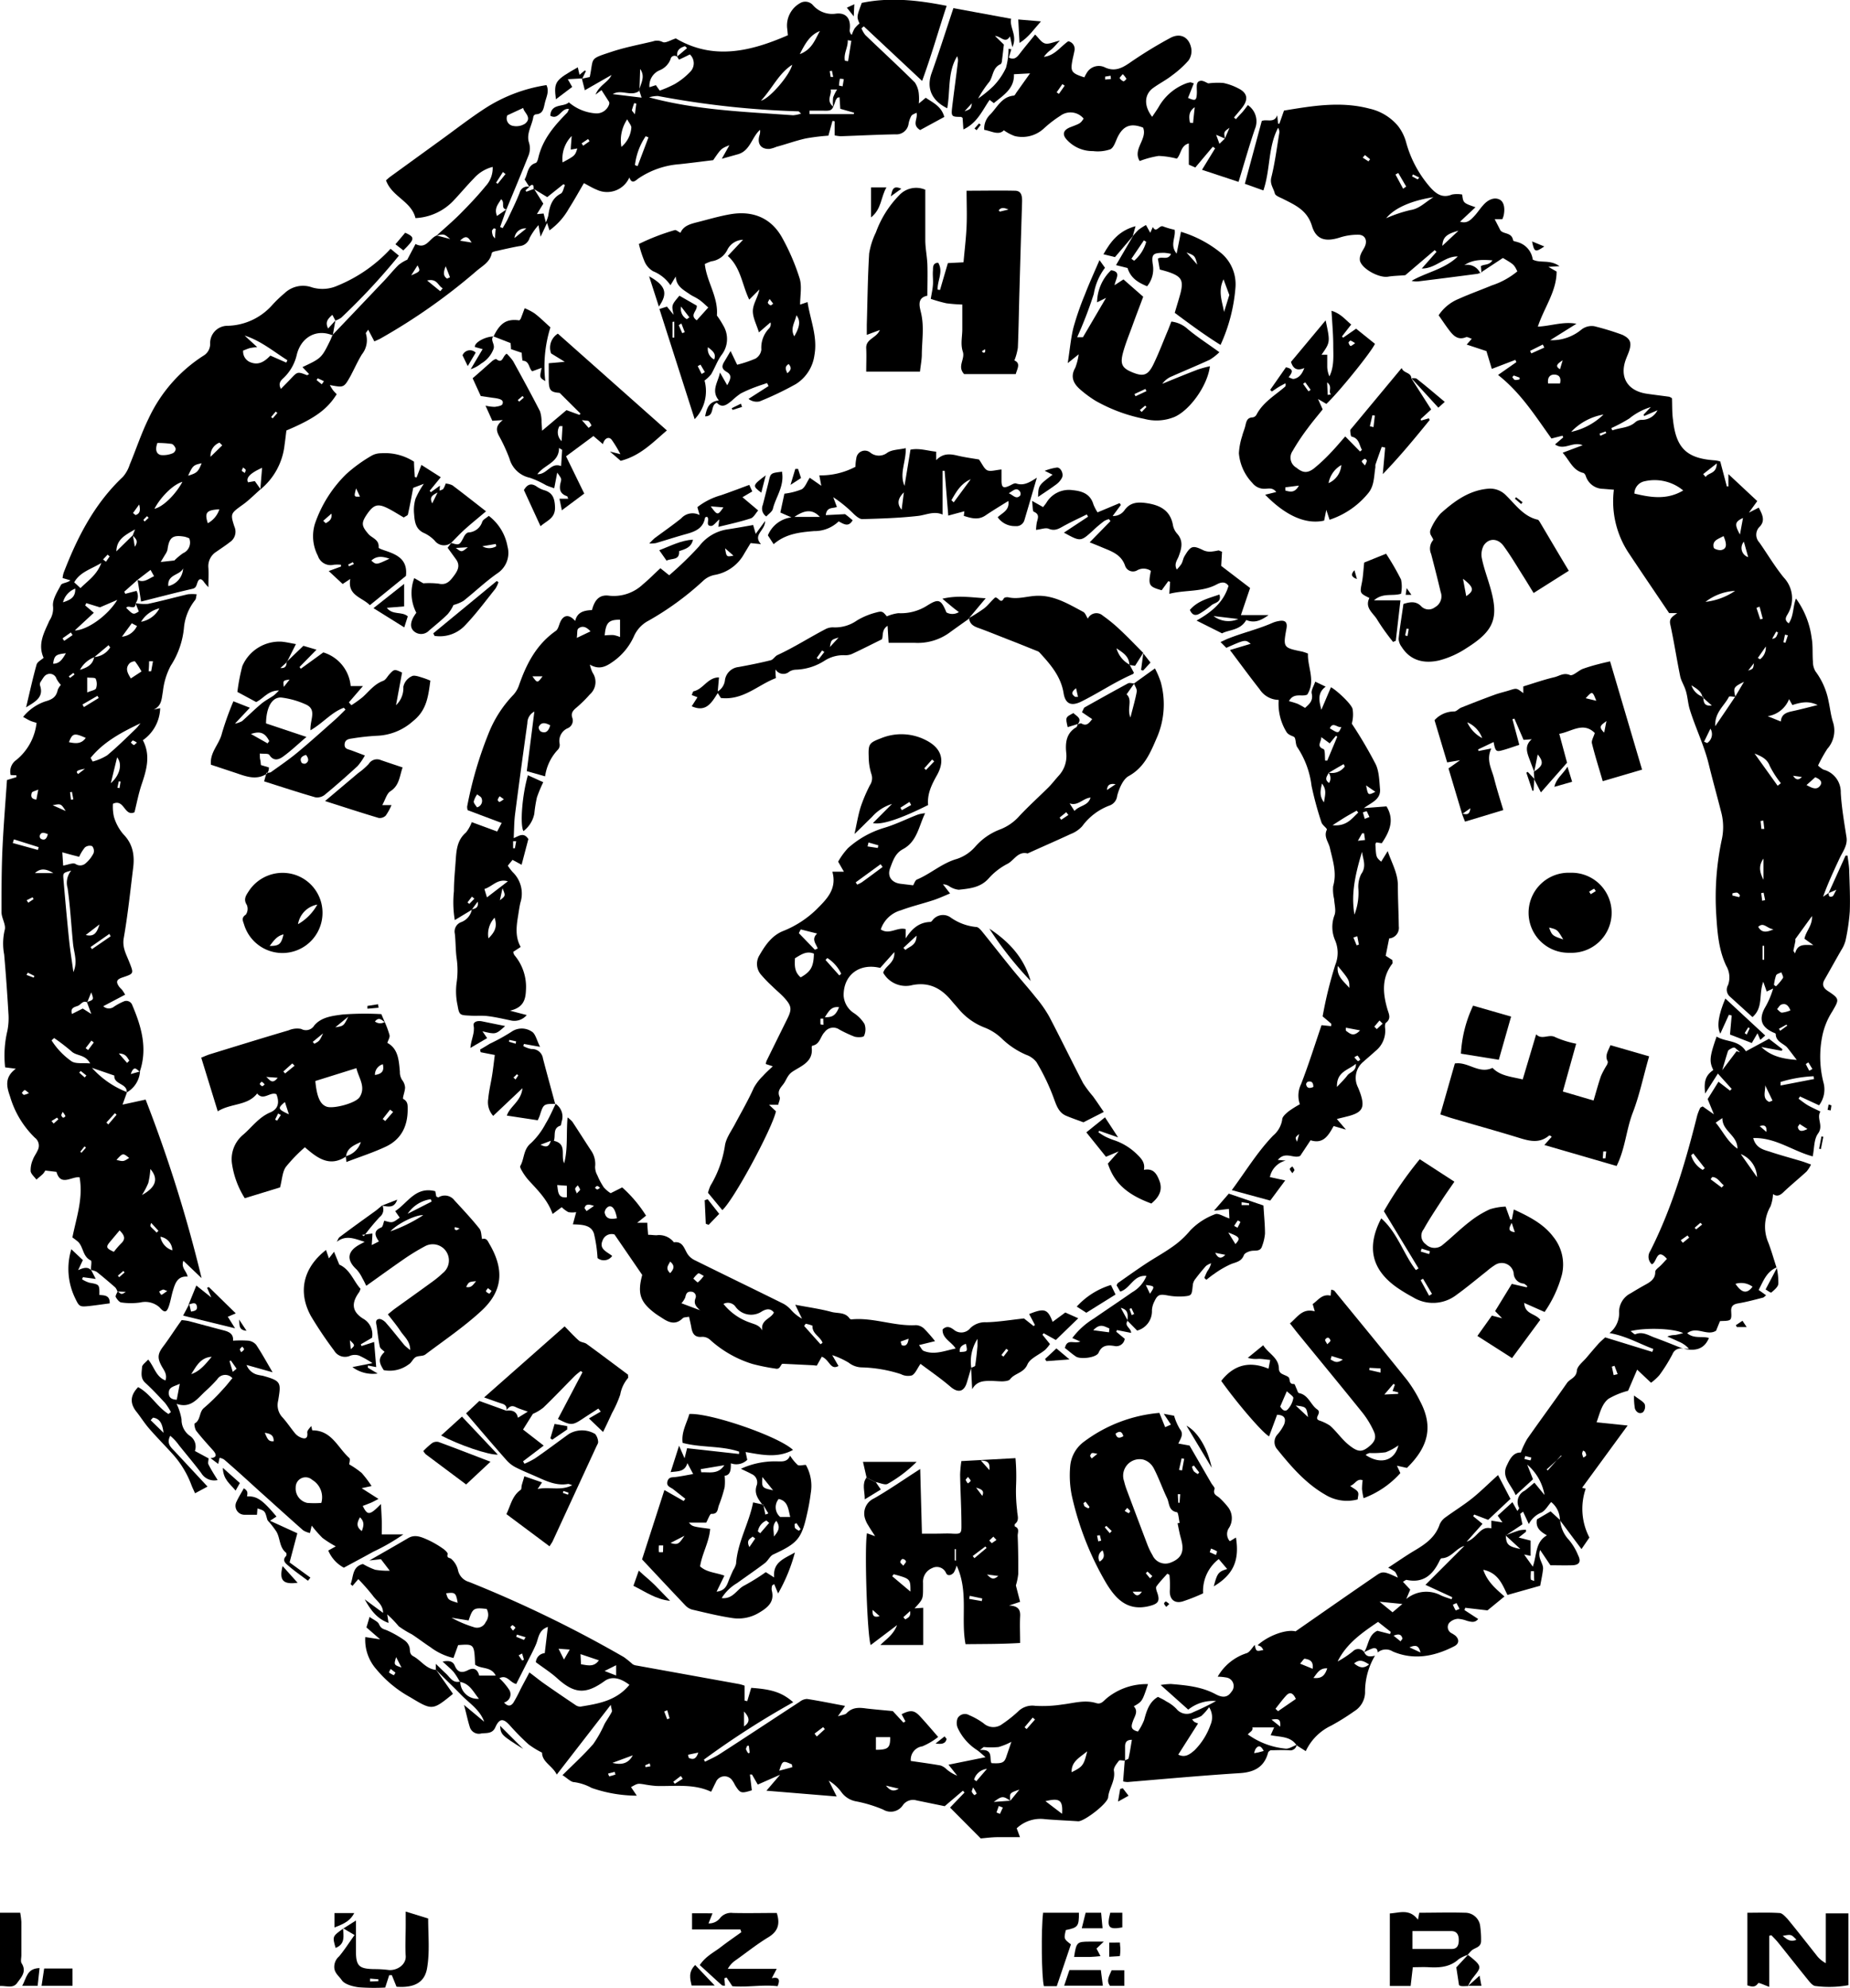 <svg id="Ebene_1" data-name="Ebene 1" xmlns="http://www.w3.org/2000/svg" viewBox="0 0 320.38 344.04"><defs><style>.cls-1{fill-rule:evenodd;}</style></defs><title>Logo_Roadhouse</title><path class="cls-1" d="M280.77,60a2.65,2.65,0,0,1-.71.33Q275,61,269.87,61.63a3.25,3.25,0,0,1-1.26-.08c2.6-1.51,5.71-2,8-4.22-2.28-.07-3.8,2.1-6.24,2.09l2.55-2.89-.31-.3-5.09,4.34c-1.2.1-2.13.11-3,.26-1.52.25-4.44-1.3-4.85-2.73a2,2,0,0,1,.15-1.17c.19-.51.56-.95.75-1.46.38-1-.07-1.88-1.15-1.9a10.08,10.08,0,0,0-3.21.47c-2.46.79-4.13.43-4.86-2-.83-2.73-2.9-3.6-5-4.67-.52-.26-1.33-.54-1.43-.95-.21-.89-.89-1.6-.61-2.75.63-2.51.95-5.1,1.38-7.66a1.34,1.34,0,0,0-.2-.95c-1.77,3.33-1.31,7.21-2.55,10.84l-3.21-1.15,2.93-10.87c.85-.38,2.17.45,2.68-1l.14,1.44.22.06.81-2.3c4.89-.81,9.81-1.65,14.79-.34a9,9,0,0,1,5,3.06,8.08,8.08,0,0,1,1.34,2.7,19.66,19.66,0,0,0,4.09,7.74c1,1.14,2.11,2.1,3.87,1.37a4.93,4.93,0,0,1,1.77,0c.18,1.46.18,1.46,2.3,2.2L277,51.31c1.2.38,1.82-.29,2.42-.92s1-1.29,1.56-1.91c.91-1.06,2-1.43,2.86-1,.71.34,1,1.38.71,2.77a4.73,4.73,0,0,1-.23.63H283l1,1.95c.57.68,1.94.29,2.19,1.71,0,.16.56.22.85.33a3.62,3.62,0,0,1,2.55,3c1.3.68,2.94-.07,4.63,1.14l-1.92.12,1.42.81c0,3.45-2.16,6.23-3.25,9.54,2.35-.13,4.44-.93,6.68-.5l-4.54,2.84A8,8,0,0,0,298,70a2.88,2.88,0,0,1,2.23-.6,46.14,46.14,0,0,1,4.88,1.49c1.34.65,1.65,1.31,1.18,2.77-.15.46-.35.89-.52,1.34-1.24,3.17.19,5.59,3.58,6.09,1.29.19,2.58.34,3.87.52a2.1,2.1,0,0,1,.48.26c.05,1.2,0,2.49.18,3.76.54,4.93,2.41,6.69,7.37,7a7,7,0,0,1,.81.18l1.14,4.32.27,0V95l5,4.67-1.45,2,1.71-.87c.59,1.14,1.17,2.22.19,3.27a1.94,1.94,0,0,0-.09,2.76c1.4,2,2.67,4.16,4.23,6.07a5.24,5.24,0,0,1,.73,6.24c-.24.47-.79,1.05.13,1.69.87-1.25.69-2.79,1.25-4.3a14.78,14.78,0,0,1,2.72,6.84c.24,1.33.11,2.73.22,4.09a3.26,3.26,0,0,0,.44,1.68,12.56,12.56,0,0,1,2.28,5.23c.26,1.2.39,2.45.77,3.61a4.75,4.75,0,0,1-1,4.58,24.84,24.84,0,0,0-1.6,2.88,4.19,4.19,0,0,0,.93.71,4,4,0,0,1,3,4c.15,2.59.6,5.17,1,7.75.19,1.42-.69,2.47-1.22,3.63-1,2.15-2,4.27-2.84,6.62l1-.68c-.1.5.08.83.6.62.22-.09.32-.49.71-1.15l-1.36.58,2.94-6.49h.34c.1.83.26,1.66.29,2.5.07,2.4.19,4.8.1,7.19a35.55,35.55,0,0,1-.73,5,5.78,5.78,0,0,1-.73,1.65c-1,1.73-1.94,3.44-2.92,5.15-.53.93-.12,1.5.67,2,2,1.32,1.87,1.44.66,3.52a12.43,12.43,0,0,0-1.73,4.33,18,18,0,0,0,.27,8.11,4.52,4.52,0,0,1-.81,3.77l-3.3-1.53-.25.39c.54.39,1.06.82,1.63,1.15s1.33.67,2.15,1.07c-.72,1.23.61,2.43-.42,3.83-.72,1-.62,2.56-.91,3.93-3.54-.95-6.44-3.3-10.3-3.17.44,1.68,1.69,2,2.79,2.33,1.88.63,3.8,1.14,5.7,1.71.45.14.9.32,1.52.54a5.73,5.73,0,0,1-.76,1.2c-1.31,1.21-2.7,2.33-4,3.57-.62.61-1.18.82-1.82.34a7.11,7.11,0,0,1-.43,2.12,7,7,0,0,0-.37,6.32c.53,1.4.94,2.85,1.4,4.27l0,0c-1.74.74-2.29,2.38-3.09,3.89l1.29.92c-.23.18-.38.37-.55.41-1.44.37-2.88.76-4.34,1-.71.14-1.13.4-1.16,1.15,0,.57.14,1.36-.17,1.65s-1.12.2-1.77.27l-.67,1.65c-1.57,1-3.36-.85-5,.44,1.18,1,2.57.46,3.76.82-.73,1.77-2.15,2.38-4.37,1.86h.91a5,5,0,0,0-1.82-1.25c-.64-.3-1.29-.58-1.93-.86a3.48,3.48,0,0,1,1.33-.26,14.36,14.36,0,0,0,1.42-.33c-1.59-.8-6.38-1-9.12-.35.37.26.69.61.83.55,1.24-.53,2.26.17,3.31.56,1.72.63,3.42,1.32,5.13,2a1.53,1.53,0,0,0-2,.88,28.17,28.17,0,0,1-2.28,3.65,8.84,8.84,0,0,1-1.44,1.3L307.67,250l-1.57,3.66a13.28,13.28,0,0,0-3.38,1.38c-1.2.92-1.51,2.52-2.08,4.08l5.38.55-7.88,10.77.62.17a10.7,10.7,0,0,0,.64,8.45l-1.37,2-3.74-5a4,4,0,0,0-1.51-3.14c-.62.69-1,1.46-1.68,1.81a4.24,4.24,0,0,0-2.19,2l-1-2.15-.49.39.38,1.81-2.87,1.91c.05,1.57.4,1.93,2.51,2.35l-2.57-2.36c.8-.29,1.6-.61,2.42-.86a5.09,5.09,0,0,1,1.13-.1l0,.34-1.27,1,2.07.53v2.64L288.1,282l1.5,2.1c.74-2.11.39-4.22,2.44-5.42-1.16-.66-2-1.34-1.72-2.77l2.36-1.38,1.66,1.52a5.58,5.58,0,0,0,1.53,3.44,9.93,9.93,0,0,1,1.57,2.63c.56,1.12.22,1.7-1,1.74s-2.55,0-3.79,0l-1.78-2.64c-.52,1.46.61,2.3.5,3.32s-.36,2.1-.49,2.86L285.21,289c-.89-1.79-1.57-3.81-4.19-4.36.7,2.07,2.14,3.27,3.67,4.62l-2.94,2.41-3.86-.45-.12.4,2.37,1.54c-.6.74-1.27.47-1.91.33a5.4,5.4,0,0,0-1.59-.36,2.32,2.32,0,0,0-1.52.7,1.19,1.19,0,0,0,.39,1.78,5,5,0,0,1,.69.44c.68.64.66,1.38-.19,1.82-3.42,1.76-7,2.48-10.67.91a2.2,2.2,0,0,0-2.61.18c0-.66-.36-.86-.9-.7a10.94,10.94,0,0,0-1.45.66c.8-1.22.71-3,2.3-3.72l2.19.56.14-.36-2.21-1.74c-2.7,1.84-5.45,3.7-7,6.85a16.7,16.7,0,0,0,2.66-1.77,1.27,1.27,0,0,1,1.94.15c.39.92,1.13.79,1.87.62a12.18,12.18,0,0,0-1.72,6.41,3.92,3.92,0,0,1-1.89,3.22,39.79,39.79,0,0,1-4,2.49,9.17,9.17,0,0,0-4.38,4.4l-1.58-1c-1.06-1.62-2.89-1.41-4.5-1.76l.6-1.34h-3.77c.19.59-.48.79-.78,1.21a13.26,13.26,0,0,0,6.45,2.45c.62.11,1.35-.41,2-.64a1.11,1.11,0,0,1-1.32.93c-1.15-.07-2.3,0-3.23,0-.27.23-.35.26-.37.32-.65,2.56-2.37,3.48-4.93,3.64-6.48.41-12.94,1-19.41,1.54a3.52,3.52,0,0,1-.79-.11l.28-3.63c.23-.12.62-.2.66-.36.23-1,.38-2.06.58-3.21-1,0-1.18.53-1.18,1.18v2.43c-.37,0-.93-.14-1.06,0-.4.53-1,1.24-.87,1.78.28,1.7-.87,3-1,4.56-.11,1.12-4.2,4.22-5.2,4.15-1.9-.13-3.81-.2-5.71-.36a6,6,0,0,0-4.93,1.58l.57,1.53c-1.36,0-2.54,0-3.72,0s-2.31.16-3.08.22l-5.31-5.34,2.51-2.61-.29-.31-3.15,2.68-4.87-1a2.15,2.15,0,0,0-2.36.81,2.52,2.52,0,0,1-3.42.78,23.28,23.28,0,0,0-4.71-1.43,4,4,0,0,1-2.52-1.58,7.38,7.38,0,0,0-2.2-2l1.38,2.74-12.17-1,2.36-2.76-3.86,1.7-1-1.74-.36,0,.33,2.73c-1.8.56-2,.52-2.79-.71-.19-.28-.31-.62-.52-.88a1.62,1.62,0,0,0-2.94.24c-.26.47-.48,1-.8,1.6-3.09-1.44-6.32-.91-9.5-1a21.11,21.11,0,0,1-2.23-.3c-1-.14-1-.14-2.14.5l1,1.48a24,24,0,0,1-7.82-1.34,8.77,8.77,0,0,0-3-1c-.61,0-1.21-.69-2.05-1.21,1.94-1.93,3.75-3.57,5.34-5.4a20.45,20.45,0,0,0,1.94-3.46c.4-.7.88-1.36,1.25-2.08.11-.21-.07-.56-.17-1.23l-9.35,12.07c-.76-1.55-2.53-2.14-2.55-3.8a15.16,15.16,0,0,1-2.36-1.45,43.35,43.35,0,0,1-3.26-3.31c-1.11-1.22-1.78-1.17-2.47.38-.51,1.15-1.52.95-2.42,1.06a1.64,1.64,0,0,1-2-1.11c-.35-1.09-.57-2.22-1-3.83l3.49,2.91c-.74-2.08-2.57-3.19-4-4.66s-3-2.95-4.44-4.42l.06.06v-1c.75.72,1.26,1.23,1.79,1.72.7.65,1.19,1.7,2.45,1.33a3,3,0,0,0,3.23,3c-1-1.22-1.6-2.64-3.29-2.92a12.9,12.9,0,0,0-1.06-1.68c-.53-.61-1.17-1.12-1.94-1.84,1.06-.2,1.77-.09,2.1.7.49,1.19,1.24,1.33,2.29.79s1.67-.13,1.95.94H110c-.81-1.64-2.55-1.08-3.57-1.9-.15-3.59-.15-3.59-2.94-3.38l-.81,2.23a10.54,10.54,0,0,1-4-1.88c-1.09-.71-2.12-1.51-3.21-2.22a16.88,16.88,0,0,1-2.26-1.38,21,21,0,0,0-2-2.07l.23,1.48c-2.08-.74-3.15-2.33-4.13-4.08l3.18,2.34c0-1.44-1.13-2.06-1.79-3a35.52,35.52,0,0,0-2.5-2.84l-1,1.17c-.15-.15-.34-.27-.32-.32.5-1.29.25-3,2.12-3.47a12.23,12.23,0,0,0,2.13,1,13.24,13.24,0,0,0,2.52.17l-1.53-2-2,.22c2.48-1.42,4.61-2.63,6.72-3.87,1.19-.7,2.28-.18,3.33.27a16.34,16.34,0,0,1,2.62,1.5c.38.25.95.77.88,1-.19.76.34.57.64.84a3.7,3.7,0,0,1,1.14,1.87,2.7,2.7,0,0,0,1.94,2.11,210.32,210.32,0,0,1,26.79,13,16.37,16.37,0,0,1,1.52,1.23,1.77,1.77,0,0,0,.72.24l17.77,3.21a8,8,0,0,1,.91.27v2.58l.46.1.68-2.3c3.62.24,5.37.82,7.28,2.49a146.87,146.87,0,0,0-15.47,9.93l.2.36c.82-.42,1.68-.78,2.45-1.27,4.66-3,9.29-6.07,13.94-9.1a2.18,2.18,0,0,1,1.27-.49c2.14.33,4.27.77,6.59,1.2L169.26,310c.79-.26,1.27-.28,1.5-.53,1-1.06,2.17-1,3.42-.82,1.56.18,3.14.31,4.58.45l1.85,2,.34-.22-.66-1.24c1.53-.76,2.18-.72,3.18.36s2,2.25,3.15,3.58a11.68,11.68,0,0,1-2.74,1.62,2.33,2.33,0,0,0-2,2.53c1.7.25,3.43.48,5.14.78a2.7,2.7,0,0,1,1,.61,6.37,6.37,0,0,0,1.9,1.16l-1.51-1.9,6.42-1.3c-.61-.51-1-.89-1.46-1.22A9.06,9.06,0,0,1,190,312a2.24,2.24,0,0,1,0-1.69,1.46,1.46,0,0,1,2-.5,12.36,12.36,0,0,1,2.49,1.41,2.52,2.52,0,0,0,3.22.13,22.6,22.6,0,0,0,2.73-2.16,3.5,3.5,0,0,1,3-1,22.2,22.2,0,0,0,4.67-.23c2-.23,3.9-.86,5.89-.24.83.26,1.24-.35,1.75-.79a10.85,10.85,0,0,1,7.21-2.5c-1,3-1,3-2.46,3.84.82.88.16,1.69-.14,2.54s-.51,1.49.86,1.83a9.61,9.61,0,0,0,1.07-2c.43-1.62.91-3.16,2.4-4,.44.24,1,.47,1.43.78a6.77,6.77,0,0,1,1.76,1.29,2.29,2.29,0,0,0,2.93.57,42.52,42.52,0,0,0,3.93-1.92,6.81,6.81,0,0,0-4.81,1.49l-4.78-4.27a12.81,12.81,0,0,1,1.77-.17c2.66.22,5.31.46,7.75,1.77,1.32.71,2.12.49,2.72-.4a1.49,1.49,0,0,0-.92-2.5,10.11,10.11,0,0,0-1.44-.14,8.91,8.91,0,0,1,5-4.06c.57-.18.95-.94,1.41-1.43.26,1.15.26,1.15,1.5.87-.36-.59-.36-.59-1-.82,1.91-1.73,5-2.79,6.57-2.4,4.81-3.34,9.44-6.58,14.11-9.77,1-.69,1.39-.56,3.6.47a3.69,3.69,0,0,0-.47-1,6.87,6.87,0,0,0-1.2-.72c1.82-1.19,3.19-2.15,4.63-3,1.86-1.1,3.55-2.3,4.29-4.49a2.86,2.86,0,0,1,1-1.22c1.54-1.13,3.18-2.13,4.66-3.32s2.84-2.56,4.45-4l2.15,4.12L281.87,276l-2.42-.92-.18.29,1.62,1.32-2.75,3.09c1.88-.61,2.31-2.82,4.28-2.3v-1.34l1.92.3-.82-1.17,2.55-2.33.86,1.53c.2-.32.33-.45.31-.51a2.17,2.17,0,0,1,.94-3c.55-.4,1.05-.86,1.7-1.39l1.75,2.13a8.91,8.91,0,0,0-3-5.26l1,2.54-3,2.75c-.76-1.81-2.5-3.12-1.55-5.1.45-.95,1.05-2.34,2.44-2.28a14.71,14.71,0,0,1,1.11-2.36c2.27-3.25,4.63-6.43,6.89-9.68.52-.74,1.6-.87,1.71-2.14.07-.8,1.07-1.53,1.69-2.27s1.33-1.57,2-2.33c.36-.4.78-.75,1.21-1.15l8.16,2.51.18-.51c-2.44-.9-4.69-2.24-7.59-2.75a4.36,4.36,0,0,0,1.66-3.71,3.62,3.62,0,0,1,2-3.17c.82-.5,1.66-1,2.48-1.45s1.82-1,1.78-2.27c0-.34.54-.71.85-1s.79-.83,1.18-1.24c-1.84-2.09-1.71.69-2.63.93a1.77,1.77,0,0,1-.27-2.27c3.77-7.44,6.11-15.38,8.13-23.44a8.21,8.21,0,0,1,.52-1.33c0-.1.22-.14.43-.28l1.95,1.37-1.08-2.64,1.87-3,2,1.54.29-.3-2.39-2.65-2.2,3.45c-.27-2.17.1-3.15,1.41-4.07-.73-1.47-.65-2.31.57-5.79,1.59,1,3.79.52,5.07,2.55l4-2.16,2.33,1.8-.11.28-3.54-.66c1.69,1.62,3.78,2.07,6.13,2.23-.55-.71-1.08-1.43-1.64-2.12s-2-1-2-2.37c0-.1-.29-.2-.46-.27-2-.92-2.48-2.22-1.48-4.15a14.85,14.85,0,0,0,1.49-3.44l-1.12.51-.59-1.68c-.82,2.18.05,4.45-1.87,6.11l-4-3.63a1.58,1.58,0,0,1-.23-1.91,3.93,3.93,0,0,0-.31-3.32c-1.32-2.78-1.54-5.81-1.73-8.82a47.85,47.85,0,0,1,.92-12.88,10.13,10.13,0,0,0,0-4.65c-.72-2.85-1.52-5.69-2.22-8.55-.79-3.25-2.28-6.25-3.27-9.43-.32-1-.37-2.11-.66-3.14s-.78-1.69-1-2.58c-.62-3-1.08-6.07-1.74-9.08-.22-1,.37-1.33,1.21-1.93h-1.4c-2.35-3.49-4.66-6.87-6.93-10.29a16.16,16.16,0,0,1-2.64-11.07l-1.87-.15a3.17,3.17,0,0,1-3-2.23c-.07-.2-.25-.48-.42-.52-1.81-.43-2.34-2.09-3.58-3.5L298.23,90c-1.74-.73-3.18,1-4.78-.14l1.42-1.22-.13-.29-1.91.49c-2.76-3.83-5.3-7.91-9.25-11l3.17-2.22-.17-.39-4.08,1.56-.93-3.08-3.42-1.13.88-1c-.38-.12-.75-.37-1-.28-1.3.54-2.1-.16-2.8-1.06s-1.26-1.77-1.94-2.73a7.62,7.62,0,0,1,3.5-2.85c1.87-.84,3.81-1.53,5.71-2.32a13.52,13.52,0,0,0,4.42-2.43c-.58-1.18-.58-1.18-2.5-2.32l-3.72,2.45L280.61,59c.57-.36,1.44-.11,2-1-1.77-.12-3.33-.18-4.87.83a2.43,2.43,0,0,1,2.68,1.25c0,.05.25,0,.39,0M199.12,324.61l1.57-1.92c-1.71.58-1.71.58-1.58,1.94-1.23-.86-1.45-.87-2.86.19l2.87-.21m120-191c.07.77.06,1.61,1.48,1.44L319,133.64c-.21-1.11-1.13-1.55-1.93-2.09a3.1,3.1,0,0,0,2,2m5.6,0c-.38,0-1-.17-1.11,0-.79,1.56-2.49,2.7-2.37,5.08,1.28-1.87,2.36-3.47,3.44-5.08l1.54-2.6c-1.82.91-1.87,1-1.49,2.62m-191.51,171c-1.72-1.31-3.16-1.5-4.32-.67-3.27,2.36-5.23,2.21-8.2-.47-1.1-1-2.36-1.79-3.7-2.79a1.68,1.68,0,0,1,1.54-1.57l.54-4.54c-1.62.55-1.6,1.93-2.05,3s-1.13,2.32-1.71,3.48l-1.72,3.4c-1.11-.25-1.58-1.68-2.92-1a10.88,10.88,0,0,1,1.7,2,1.46,1.46,0,0,1-.89,2.2c.72.83,1.28.56,1.64,0a26.06,26.06,0,0,0,1.24-2.35c.49-.94,1-1.87,1.51-2.85,1,.74,1.72,1.34,2.5,1.89q2.69,1.88,5.41,3.7a1.5,1.5,0,0,0,.92.33c3.11-.51,6.23-1,8.51-3.8M315.63,97.82A7.73,7.73,0,0,0,309,96.23a2.2,2.2,0,0,0-1.81,2.14c2.88.69,5.66,1.13,8.48-.55M228.2,316.64c1.22.58,2-.07,2.81-.75a11.78,11.78,0,0,0,2.79-4.46,3.2,3.2,0,0,0-.26-3,9.63,9.63,0,0,1-1.36,1.53,6.07,6.07,0,0,1-1.58.56,2.42,2.42,0,0,0,.37.44,3.61,3.61,0,0,0,.66.28l-3.41,5.36m49.58-36.1c-1.54.4-2.25,2.09-4,2.15-.13,0-.28.29-.37.47-1.15,2.4-2.81,3.89-5.7,3.27-.14,0-.32.16-.62.33l1.26,1.35-.69,1.64a5.4,5.4,0,0,1,6-.64c.6.28,1.23.46,1.85.68l.12-.36-4.64-2.14,6.74-6.74M105.34,293.42l-3-.48a20.12,20.12,0,0,0,3.92,1.65,1.63,1.63,0,0,0,2-.89,2.07,2.07,0,0,0,.17-2.28c-2.25-.25-2.41-.15-3.13,2m94,21a11.6,11.6,0,0,1-2.22.9,13.31,13.31,0,0,1-2.58,0l-.65.52c2.42-.19,1.58,1.42,2,2.27,1.83.1,2.22-.07,2.56-1.08s.63-1.84.9-2.64m110.74-231a10.93,10.93,0,0,0-3.76,2,27,27,0,0,1-3.1,1.65l.19.39c1.34-.5,2.86-.39,4-1.44a1.72,1.72,0,0,1,1.13-.38,3,3,0,0,0,2.68-1.66l-2.31,1-.09-.25,1.21-1.27m24,50.47a4.77,4.77,0,0,1-3.72,3l2.27.92c.1-1.25.95-1.56,1.93-1.77,1.54-.33,3.07-.74,4.45-1.08-1.34-.62-2.43-.64-4.38,0l-.56-1M264.21,50.71a23.77,23.77,0,0,1,4.19-1.41c1.59-.24,2.5-1.32,4-2.23-3.72.57-6.72,1.83-8.18,3.63m72.42,124.73c.27-1.38,1.39-2.25,1.31-3.94l-2.76,3.81c0,.05-.11.1-.12.16s0,.26,0,.38c-.11.56-.23,1.11-.35,1.67l.3.45c.45-1.75,1.68-1.45,3.16-1.44l-1.52-1.09M332,148.94l.56-.44a16.35,16.35,0,0,1-1.93-3c-.48-1.26-1.5-1.67-2.63-2.14l4,5.58M175.84,315.8c2.15,0,2.49-.36,2.47-2.19h-2.47Zm126-231.11a10.08,10.08,0,0,0-5.6,3,11.49,11.49,0,0,0,5.6-3m23.2,127.06c0-2.36-2.64-3-2.61-5.29l-1.16.79c1.27,1.51,2,3.26,3.76,4.5m-80,96.94.45.43,3.08-2.12c-.44-1-1-1.3-1.64-.62s-1.26,1.54-1.88,2.31m79.86-113.81.57.2a7.45,7.45,0,0,0-.88-.79c-.12-.08-.4,0-.56.09s-.55.27-.63.48c-.33,1-.6,2-1,3.31l2.5-3.3m-.27-79.66a9.11,9.11,0,0,0-5.12,1.9,11.35,11.35,0,0,0,5.12-1.9m-2-9.48c-.93.52-2,.75-1.7,2,.06.25.92.5,1.33.41.92-.21,1-.94.37-2.42M124.78,301c1.2.19,2.25.51,3.08-.69l-3.18-1.07.09,1.76M332.51,200.25l0,.57,5.8-1.12-.09-.48a22.71,22.71,0,0,0-5.74,1M212.43,316.06c-1.39,1.15-2.75,1.78-2.7,3.62,1.92-.95,2.11-1.19,2.7-3.62m116-99.37a4.47,4.47,0,0,0-2.82-4l2.82,4m-123.23,108,2.88,2.19c.16-2.36-.4-2.79-2.88-2.19M267,290.56l-3.94-.39,2.25,1.83,1.7-1.44M133.73,316.76l-3.52,1.3c1.47.38,2.74.19,3.52-1.3m143-263.89c-2.16.59-2.71,1.18-2.8,2.62l2.8-2.62M337,148.82c.92.49,1.7.91,2.3.18s0-1.22-.79-1.53L337,148.82m-12.3,86.33c1.09,1.62,2,1.77,2.95.5a3.31,3.31,0,0,0-2.95-.5M254,301.7c-1.31-.06-1.7.78-2.39,1.66,1.46.17,2-.48,2.39-1.66M294.31,79.31c.23-.93-.09-1.48-.91-1.53s-1.3.49-1.15,1.53Zm39.9,108.5c-.41-1-.92-1.23-1.56-1-.3.11-.5.52-.75.79.28.22.55.6.84.61a5.18,5.18,0,0,0,1.47-.39m-2.85-4.4.35.23a8.58,8.58,0,0,0,1.2-1.42c.13-.23-.17-.69-.27-1-.32.17-.8.27-.91.53a8,8,0,0,0-.37,1.7m-170,135.36-.07-.49c-1.58-.7-1.62-.69-2.19,1.09l2.26-.61m168.19-153.6v-3.66c-.81,1.12-.77,2.21,0,3.66m1,38.46.56-.24-1.27-2.64c.08,1-.59,2.28.71,2.88M103.41,290.36c-.31-1.76-.42-1.84-2-1.65.35,1.14.35,1.14,2,1.65M326.15,106.7a1.66,1.66,0,0,0,.75,2.67l-.75-2.67M317.4,212.57l-.38.33a4.29,4.29,0,0,0,2,2.53l.36-.3-2-2.56m-65.9,89.21c.17-1.48-.68-1.6-1.38-1.75-.16,0-.44.46-.8.86l2.18.89M326,102.59c-1.4.67-1.51,1.07-.53,2.87l.53-2.87M294.51,264.84l.05.11L292,267.28l.18.17,2.31-2.6M130.85,301.16l-2,1,2,.78ZM267.14,45.6l.53-.37-1.37-2.35-.48.27,1.32,2.45M153,311.75c1.07-.73,1-1.49,0-2.58Zm39.83,9.19.4.3,1.84-2.14a2.62,2.62,0,0,0-2.23,1.84M319.1,95l.44.5c.46-.81,1.87-.47,1.92-2.35L319.1,95m3.2,123.49.37-.4c-.66-.5-1.06-1.4-2-1.43l-.28.39,1.94,1.45m-63.67,82.35c.85.69,1.57,1,2.59.17-.91-.55-1.61-1-2.59-.17m-12.8,10.94c.07-1.23-.19-1.44-1.51-1.21l1.51,1.21m85.42-138c-1.19-.17-1.7-1.31-2.64-.43.52.93,1.25,1.07,2.64.43M291.57,73.06l-.24-.49-2.2,1.1.21.44,2.23-1m27.69,68.2.53.24a1.84,1.84,0,0,0,.57-2.49l-1.1,2.25m-198.38,157,.94,1.87,1-1.73-1.94-.14m214.93-90.82-.32.49c.16.92.83.79,1.67.37l-1.35-.86M201.57,311.89l.37.32,1.45-1.65-.4-.34-1.41,1.68m-58.28,4.76.13.54c.67.3,1.24.33,1.65-.92l-1.78.38M330.06,208.86c.06-.85-.14-1.34-1.17-1l1.17,1M142.38,320.79l-.33-.46-1.3,1,.26.35,1.37-.87M328.87,117.94l-.54.21.66,2,.43-.12ZM196.72,326.65l.6.24.5-1.09-.7-.28-.4,1.12M328.53,126.8l.42.25a2.54,2.54,0,0,0,1-2.21l-1.39,2m8.93,71.42.53-.29-.69-1.14a3.58,3.58,0,0,0-.45.28c.18.4.39.78.6,1.16M165.21,313l.39.5,1.4-1.28-.3-.35L165.21,313m111.18-22.6-.63.28a6.39,6.39,0,0,0,.49,1s.43-.17.66-.27l-.52-1m52.78-134,.52,0-.17-1.44-.47.07.13,1.34M289.79,284.89l-.53,0c0,.47-.07.95,0,1.42,0,.08.29.15.58.28ZM266.71,297l.32-.42c-.15-.67-.52-.95-1.54-.53l1.23,1m3.44,1.91c-.33-1.18-.74-1.38-1.92-.89l1.92.89m-130.47,10-.51.21.51,1.34.42-.15-.41-1.41m163.9-58,.69-.17-.54-1.44-.46.14.31,1.47M177.58,322c.86,1.09,1.52.94,2.22.53l-2.22-.53m-23.75-6.9-.28,0c-.07.21-.24.44-.2.63a2.26,2.26,0,0,0,.39.67l.24-.09-.14-1.18M243,316c-.47-.87-.87-1.09-1.4-.36a3,3,0,0,0-.26.74c.36-.06.55-.09.74-.13L243,316m86.38-136.94h.28v-2.42h-.28Zm-4.05-10.82.15-.35c-.17-.16-.32-.41-.52-.45a2.26,2.26,0,0,0-.79.13c0,.12,0,.25,0,.37l1.19.29m-10.14,59.37.36.45,1.1-.9-.29-.37-1.17.82m14.1-58.75.51-.12-.26-1.28-.42.08.17,1.32M130.73,320.08l-.13-.46-1.14.29a2.69,2.69,0,0,0,.19.48c.37-.07.72-.19,1.08-.3m61.93,2.22c-.12.41-.26.63-.21.77a1.51,1.51,0,0,0,.46.57s.38-.23.37-.29a7,7,0,0,0-.62-1.05M260.55,39.76l-.41.46,1,.65.28-.37-.91-.74M294.77,75.3c-.95.63-1.36,1-.46,1.55l.46-1.55m39.91,71.91c.41.65.89.88,1.51.21l-1.51-.21M302.33,87.91l-.13-.29-1.05.38.15.37,1-.46M114.89,296.78l.28-.46-1.5-.46-.13.38,1.35.54M333.78,122.9l-.51-.11L333,124.1l.35.09.43-1.3M114.56,299.13l-.59.32c.2.3.39.6.61.89a.77.77,0,0,0,.3-.14c-.09-.36-.21-.72-.32-1.08M286.3,77.94l-.26.27c.16.18.29.46.48.5a2.1,2.1,0,0,0,.79-.12v-.29l-1-.37M269.66,44l.28-.33-1.1-.54-.16.33,1,.54m49.28,180.92-.33-.34-1,.86.25.29,1-.81m-183,93.57.07.31.83-.14-.11-.51-.79.33M332.22,191l.22.35,1.24-.9-.17-.16-1.29.72m-5.33-62c.88-.3.88-.3,1-1.28l-1,1.28m5.18-6.6-.32-.15-.7,1.23a.83.83,0,0,0,.76-.43,4.21,4.21,0,0,0,.25-.66M298.65,264.2l-.34-.19a1.48,1.48,0,0,0-.17.53,3.09,3.09,0,0,0,.22.69c.17-.13.44-.23.48-.4s-.12-.42-.19-.63m-10.37.75-.13.51c.35.09.7.19,1.05.25a3.88,3.88,0,0,0,.15-.49l-1.08-.27M113,295.17c.21-.25.44-.47.41-.5a1.5,1.5,0,0,0-.52-.45s-.36.27-.33.35a2.4,2.4,0,0,0,.44.6" transform="translate(-24.15 -12.94)"/><path class="cls-1" d="M111.87,49.12l-1.11,3.11.44.19c.29-.5.6-1,.85-1.51.72-1.53,1.48-3.05,2.1-4.63a1.37,1.37,0,0,1,1.69-1l-.68.6.14.24,1.33-.49,1.61,2.56L117.13,50l1.16-.1.39,1.54a8.3,8.3,0,0,0,.42-1.16c.22-1.56.58-3,2.17-3.83.39-.21.49-1,.72-1.48l-.28-.14-2.79,2.23-2.35-1.43c0-.74-.18-.93-.77-.38L115,44c.58-.94.44-2.38,1.91-2.85.23-.07.39-.56.46-.88.74-3.21,2.78-5.58,5-7.82a2.53,2.53,0,0,0,.31-.65c-1.37-.21-1.72,2-3.23,1.17.12-2.21,2.37-1.45,3.21-2.32a8,8,0,0,0,4.6,1.91,2.29,2.29,0,0,0,2.39-1.59,1.26,1.26,0,0,0,0-.36l-1.33-2.07-.32.23-.72.55c.7-1.71,2.17-2.09,2.77-3.4l-4.62,2.64-.51-2,0,0,1.36-.29c.74-3.44-.23-3.05,3.91-4.41,2.27-.74,4.64-1.19,7-1.75a2.14,2.14,0,0,1,1.71.1c.48.26,1.43-.36,2.29-.62,6.45,3.8,12.89,2.29,19.4-.55-.05-.5-.08-.89-.13-1.28a4.45,4.45,0,0,1,2.42-4.37,1.76,1.76,0,0,1,2.07.46,4.41,4.41,0,0,0,4,1.45c1.79-.2,2.6.93,2.35,2.82a1,1,0,0,0,.36.86,6.44,6.44,0,0,1,.48-1.1A5.72,5.72,0,0,1,173,17c-.5-1.14-.5-1.14.39-3.56,4.81-1,9.6-.5,14.7.51-1.43,4.31-2.62,8.55-4.25,13l-10.1-9.45-.4.34A4.45,4.45,0,0,0,174,19c2.85,2.74,5.77,5.42,8.58,8.21a4.21,4.21,0,0,1,.69,2,8.76,8.76,0,0,1,0,1.65l1.2-1c1.23.85,2.72,1.47,3.21,3.32l-4.18,2.27c-1.51-.93-.34-1.93-.63-3-.35.2-.74.3-.89.54a4.39,4.39,0,0,0-.48,1.34,2.12,2.12,0,0,1-2.3,1.86c-3.15.06-6.3.22-9.45.33a6.53,6.53,0,0,1-1.06-.15V33.93l-.37-.07-.71,2.56a37.09,37.09,0,0,0-3.9.48c-1.72.38-3.41,1-5.1,1.45a5.86,5.86,0,0,1-1.16.36c-1.49.1-2.2-.84-1.79-2.3a2.17,2.17,0,0,0,.11-1c-1.45,1.29-1.69,3.63-3.83,4.23l-2.79.78,1.32-2.35c-1.43.58-1.43.58-2.81,2.59-1.91.23-3.87.49-5.85.7a14.56,14.56,0,0,0-7.1,2.47c-.51.36-1.11,1.09-1.57-.17a4.21,4.21,0,0,1-5.68,2.1c-.69-.27-1.34-.68-2.19-1.12-.86,1.46-1.67,2.94-2.58,4.36a11.71,11.71,0,0,1-3.38,3.81l-.42-1.28-1.12,2.38-.37-2a11,11,0,0,0-1.53,2.21,2,2,0,0,1-1.78,1.42c-1.39.25-2.76.57-4.14.88-.23.05-.61.17-.63.3-.28,1.61-1.69,2.27-2.73,3.19A102.83,102.83,0,0,1,90.12,71.49c-.34.2-.71.34-1.14.54L87.91,70c-.21.34-.44.55-.4.66a3.92,3.92,0,0,1-.69,3.62c-.75,1.23-1.33,2.55-2,3.8-1.13,2-1.15,1.95-3.55,1.51a9.45,9.45,0,0,0,.52.85c.2.26.45.5.67.73-1.65,2.64-3.83,4.22-8.71,6.28-.1.75-.19,1.62-.32,2.49a11.55,11.55,0,0,1-4.2,7.73c.1-1.23.2-2.46.31-3.76-2,.89-2.86,1.72-2.43,2.51l1.17-.21,1,1.41c-1.08.94-2.1,2-3.25,2.79-1.94,1.4-2,1.48-1.29,3.67a2.16,2.16,0,0,1-.79,2.7c-.75.59-1.56,1.11-2.34,1.66a2.94,2.94,0,0,0-1.37,2.8c.06.95,0,1.9,0,3.33a9.71,9.71,0,0,1-.68-.77c-.48-.75-.92-.83-1.2-.08-.2.52-.22,1-.91,1.14-3,.69-5.9,1.46-8.87,2.2-.22-1.4-.41-2.57-.6-3.74,1.11.55,1.89-.22,2.85-.65l-.61-1.09L48,113.28l-2.33,2.07.18.37,1.94-.51a2,2,0,0,1-.15,2.13c0,1.39-1.26.18-1.63.81,1.22,1.21,1.22,1.21,2.18.63l-.58-1.45a8.22,8.22,0,0,0,2.17.13c2.31-.49,4.6-1.12,6.9-1.66a7.59,7.59,0,0,1,1.53,0c-.1.41-.09.78-.27,1A9,9,0,0,0,56,121.68a14.57,14.57,0,0,1-2.29,6.5,12.27,12.27,0,0,0-1.35,4.45c-.23,1.22-.17,2.48-1.6,3.13l1.13-.25a7,7,0,0,1-3,5.55c1.39,2.63.63,5.17-.24,7.73-.51,1.54-.81,3.14-1.21,4.74-1.77.81-1.74-2.4-3.73-1.47a8,8,0,0,0,.17,2.25,8.2,8.2,0,0,0,1.61,3c1.74,1.75,2,3.81,1.7,6-.49,4-.91,8-1.61,12-.28,1.59.41,2.76.9,4,.85,2.16.94,2.12-1.15,2.82-1,.34-1.15.75-.53,1.61.16.22.39.39.55.61a8.68,8.68,0,0,1,.47.75l-3.79,2a1.44,1.44,0,0,0,1.89.06,10,10,0,0,1,1.62-.87,1.09,1.09,0,0,1,1.52.63c1.58,3.71,2.68,7.48,1.29,11.53-.48-.36-1-1.24-1.55.39l1.6-.45a4.55,4.55,0,0,1-2.31,3.64c.15-1.61-2.27-1.34-2.14-2.93l-3.87-1.33a15.84,15.84,0,0,0,6.07,4.2l-.78,2.16,4-.87a241,241,0,0,1,9.69,30.9l-3.15-3c-.46,1.22.56,1.76.73,2.74-1.77-.14-2.17,1.19-2.56,2.49-.25.85-.39,1.74-.67,2.58-.4,1.2-.78,1.24-1.64.24a3.73,3.73,0,0,0-3.34-.83,11.29,11.29,0,0,1-3.23,0c-.36,0-.78-.55-1-.94-.11-.23.2-.65.33-1,.67.58.67.58,1.41.1l-1.45-.06a2.31,2.31,0,0,0-.37-.7c-1.06-.92-2.12-1.83-3.23-2.71a2.94,2.94,0,0,0-1-.31l0,0c0-.57.19-1.55,0-1.65-1.43-.66-1.27-2.3-2.2-3.22a12.09,12.09,0,0,0-1-.77c.68-3.43,1.9-6.77,1.24-10.41-1.37-.19-3.27,1.65-4-.94l-1.94-.23a3,3,0,0,1-.39.57c-.36.35-.76.66-1.14,1-.34-.47-.89-.91-1-1.42a4.43,4.43,0,0,1,.37-2c.2-.58.6-1.08.84-1.64a1.72,1.72,0,0,0-.48-2.19,16.32,16.32,0,0,1-4.3-7.14c-.59-1.69-1-3.32,1-4.8l-1.85-.24a18.42,18.42,0,0,1,.39-6.33,11.28,11.28,0,0,0,.18-3c-.2-3.41-.44-6.81-.74-10.21a10.12,10.12,0,0,1,.09-4.21c.28-.89-.54-2.06-.55-3.1,0-3.84,0-7.68.19-11.51s.5-7.63.76-11.37l1.63-.5c0-.11,0-.22,0-.32L26,147.09a2.44,2.44,0,0,1,1-2.63,9.67,9.67,0,0,0,3.48-6.4c-.36-.12-.74-.21-1.1-.37s-.68-.36-1.23-.66A8.42,8.42,0,0,1,32,134.34c1.28-.35,1.9-.81,2.15-2a2.91,2.91,0,0,1,.54-.85,5.42,5.42,0,0,1-.76-1.07,1.2,1.2,0,0,0-1.68-.73c-.46.19-.75.82-1.08,1.29a.76.76,0,0,0-.09.6c.72,2.09-.92,2.85-2.41,3.79.59-2.47,1.13-4.95,1.81-7.39.13-.48.81-.81,1.22-1.18-1.08-2.43.13-4.43,1-6.43a3.82,3.82,0,0,0,.64-2.44c-.17-1.17.73-2.56,1.37-3.75.19-.35,1.06-.33,1.64-.79l-1.36-.4a5,5,0,0,1,.17-.88c2.38-6.19,5.35-12,10.28-16.64a6,6,0,0,0,1.17-2.1c1.11-2.65,2-5.4,3.28-8a25.89,25.89,0,0,1,9.47-10.85,2.35,2.35,0,0,0,1.18-2.19,3,3,0,0,1,3-3,10.65,10.65,0,0,0,7.68-3.51,22,22,0,0,1,2.22-2.14,4.61,4.61,0,0,1,4.74-1,6.35,6.35,0,0,0,4.45-.31A25.63,25.63,0,0,0,91.79,56l1.44,1.19a111.19,111.19,0,0,1-10,10.75,4,4,0,0,1-1,.49c-.18-.34-.35-.69-.53-1-.9.81-1.23,1.32-.73,2.37l1.27-1.39Q82,69.67,81.78,71c-2.71-1.18-5.45.2-6.23,3.32a8,8,0,0,1-2.25,4c-.46.44-1.05.92-.5,1.93.64-.66,1.21-1.22,1.76-1.81,1.1-1.17,1.15-1.19,2.76-.56.07,0,.2-.11.36-.19l-1.15-1.21c3.27-1.53,3.32-1.58,4.81-4.62.15-.31.26-.63.39-.94q4.29-4.49,8.57-9c1-1,1.87-2.14,2.89-3.13a6.63,6.63,0,0,1,1.49-.9l1.43-2.72c1.87,1,2.41-1,3.67-1.47l2.34.61c-1.05-.87-1.05-.9-2.36-.6,1.36-1.25,2.78-2.44,4.08-3.75,1.54-1.55,3.05-3.14,4.43-4.83a4.57,4.57,0,0,0,1.2-3.3,6.48,6.48,0,0,0-3.27,2c-1.24,1.27-2.38,2.65-3.61,3.94a9.71,9.71,0,0,1-6.49,2.92C95.39,47.75,92,47,91,44.15c.29-.25.48-.43.69-.59l8.65-6.27c2.61-1.88,5.15-3.87,7.85-5.62a27.12,27.12,0,0,1,10.59-4c.52,1.06,0,2-.25,3s-.28,2-1.61,2.06a.58.58,0,0,0-.4.38c-.21,1.51-1.26,2.93-.77,4.48a3.34,3.34,0,0,1-.11,2.36c-1.23,3.09-2.52,6.16-3.79,9.24-1.06-.18-.17-1.25-.93-1.76-.47.84-1.24,1.53-.7,2.89l1.67-1.17M40.44,126.71A4.7,4.7,0,0,0,38,128.88c1.16-.37,2.23-.84,2.45-2.22A3.51,3.51,0,0,0,43.23,125l-.28-.39-2.51,2.1m94.47-98.07c-1.47,1.13-3.12-.33-4.65.59l5,.61c-.19-.57-.29-.9-.42-1.26.26-1.21,1.13-2.36.17-3.7q-.06,1.88-.12,3.76M39.26,186.45c-.76-.42-1.07.35-1.59.57s-1.4.29-1.06,1.42l1.87-.94,1.48.94-.76-2.06c1.22-.41,1.22-.41.75-1.68l-.7,1.74m7.92-80.87c.09.58.18,1.15.33,2,.8-1.19-.1-1.49-.36-2l.4-1c-1.75,1-3.19,1.72-3.24,3.8l2.87-2.81m94.25-82.79a.69.69,0,0,0-1.14.4,3.38,3.38,0,0,1-1.91,1.94,2.9,2.9,0,0,0-1.75,2.93l1.11-.36.67.94A19.36,19.36,0,0,0,141,27.49a12.21,12.21,0,0,0,2.69-2.13,2.09,2.09,0,0,0-.07-3c-.65.32-1.26.63-1.88.9a4.45,4.45,0,0,1-.33-.53l1.72-1.46-.35-.34c-.83.28-1.56.66-1.31,1.86m-4.91,7c8.2,2.22,16.58,2.5,24.94,3.1a5.63,5.63,0,0,0,1.38-.29c-.28-.24-.37-.38-.46-.39a155,155,0,0,1-24.31-2.65,4.73,4.73,0,0,0-1.54.23M66.25,73.69a2,2,0,0,0,1.4,2c1.43.51,2.45-.31,3.32-1.2l2.76,1.21.19-.41c-2.41-1.52-4.61-3.38-7.41-4.27l2.18,2a10.41,10.41,0,0,0-1.23.16c-.38.1-.75.27-1.21.44M56.9,106.11a4.67,4.67,0,0,0-.75-.27c-2.11-.37-2.71.1-3,2.27a2.69,2.69,0,0,1-.42.85c-.22.38-.45.75-.75,1.25l2.37-.26a11,11,0,0,1,1.5-1.26,2,2,0,0,0,1.07-2.58m-17.08,38,.36.64a9.48,9.48,0,0,0,2.5-1.07c1.72-1.43,3.31-3,4.93-4.56.32-.3.57-.66.86-1-3.24,1.55-6.38,3.19-8.65,6m-3.39,19.51c-1.33.38-1.4.38-1.32,1.37.3,3.6.63,7.2,1,10.8.19,1.81.49,3.6.73,5.4a4.67,4.67,0,0,0,.34-2.37c-.08-.88-.33-1.75-.41-2.63-.31-3.18-.48-6.37-.93-9.53a3.29,3.29,0,0,1,.59-3m.72-41.6c2.25-.14,5.71-2.67,7.29-5.3l-3,1.29-2.37-.73-.19.4L40.4,119l-3.24,3m.71,39.24-1.37-.35-1.56-.43.15,2.3c.85-.14,1.67-.54,2.13-.29a1.42,1.42,0,0,0,1.82-.16,5.52,5.52,0,0,0,1.31-1.69,1.29,1.29,0,0,0-.24-1.23,1.33,1.33,0,0,0-1.25.22,7.1,7.1,0,0,0-1,1.63M33.5,192.63l-.42.38a12.77,12.77,0,0,0,3.5,3.65c.76.44,1.89.23,3.18.34-.83-1.58-2.34-1.26-3.2-2.06a35.11,35.11,0,0,0-3-2.31M112,32.92a1.31,1.31,0,0,0,1,1.81,2.83,2.83,0,0,0,2.06-.37c1.37-1.08-.28-2-.29-2.74l-2.8,1.3M41.71,110.37c-1.86,1.13-3.69,1.56-4.71,3.36l1.09,1c1.29-1.3,2.82-2.23,3.62-4.38M161.34,24.15c-2.33,1.5-3.37,4-5.41,6.22,1.54-.37,5-4.45,5.41-6.22m3,7.94c0,.2,0,.4,0,.6H172l.06-.24-2.39-.68-.13-2c-.24.06-.33.05-.36.09a1.72,1.72,0,0,0-.33.49c-.6,1.79-.61,1.79-2.35,1.74-.72,0-1.44,0-2.16,0M51.41,89.61C51,90.7,51.18,91.5,52,91.7a4.25,4.25,0,0,0,2.09-.32.92.92,0,0,0,.49-.76c-.09-.33-.42-.79-.71-.85a17.67,17.67,0,0,0-2.45-.16M44.87,225.89l-1.68,2c-.74.89-.65,1.12.68,1.72a16.24,16.24,0,0,1,1.25-1.45c.81-.75.63-1.38-.25-2.25M50.9,101c1.45-.31,3.63-2.42,4.84-4.66C54.2,96.75,52,98.91,50.9,101M123,38.84c0-.68.09-1.32.15-2.36a5.62,5.62,0,0,0-1.57,4.57c2.15-1.17,2.15-1.17,2.55-2.41l-1.14.19M48.73,219.78c2.47-1.35,2.89-2.85,1.46-4.5a14.16,14.16,0,0,1-.36,2.42,13.26,13.26,0,0,1-1.09,2.07m83-181.39a4.81,4.81,0,0,0,1.74-3.3c.05-.4-.4-.86-.71-1.49a6.51,6.51,0,0,0-1,4.8m-85,92,1.88-1.23a12.06,12.06,0,0,0-1.11-1.73c-.1-.11-.82.12-1,.37-.79.91-.21,1.76.28,2.59M166.14,18.31c-1.72.68-2.53,2.13-3.48,4,2.16-.82,2.64-2.56,3.48-4m-110.28,93c-.5,1.22-2.77,1-2.56,3.07a3.3,3.3,0,0,0,2.56-3.07m80.6-74.59-.49-.2a11.26,11.26,0,0,0-1.86,5l.46.17,1.89-5m-97.21,96.1c.72-.31,1.4-.4,1.53-.7a2.26,2.26,0,0,0-.06-1.67c-.12-.23-.89-.14-1.47-.21ZM39,140.66c-2-.9-2.31-.81-2.91.74,1.1.23,2.14.36,2.91-.74m4.34,7.84c1.66-1.47,2-3.4,1.09-4.47l-1.09,4.47m5.24-27.94a4.51,4.51,0,0,0,3.18-2.33,5.13,5.13,0,0,0-3.18,2.33m11.56-17.06a4.22,4.22,0,0,0,2-2.41c-2.22.13-2.61.56-2,2.41M44.32,213.7c1.2.3,1.2.3,2.2-.34-1.09-.87-1.09-.87-2.2.34M56.73,95.28c1.52-.47,1.74-.66,2.34-2.16-1.43.31-1.54.41-2.34,2.16M26.56,158.22l-.2.63,4.35,1.2.14-.48-4.29-1.35m9-32.21c-1.76.19-2,.38-2.21,1.81,1.11,0,1.6-.76,2.21-1.81m9.72-2.87a3.2,3.2,0,0,0,2.59-1.85l-.9-.47-1.7,2.32M43.31,175l-.22-.42-3.26,2.28.25.36L43.31,175M39,174.77c1.65.43,2-.72,2.39-1.84L39,174.77M171.58,20l-.62-.1c.08,1.22-.75,2.3-.49,3.55l.55.09.56-3.54M37.18,114.82a3.46,3.46,0,0,0-2.12,2.37c1.34-.44,2.17-.88,2.12-2.37m63.21-51.47.43-.52c-.81-.36-.91-1.75-2.7-1.34l2.27,1.85M47.18,101.73l.44.36c.63-.21.94-.62.63-1.83l-1.07,1.48M33.39,164.06c-1.28-.78-2.23-.88-3.2,0ZM62.62,90l-.46-.45A2.42,2.42,0,0,0,60.61,92l2-1.95M168.43,31.43a7.61,7.61,0,0,1,0-1.62,7.39,7.39,0,0,1,.69-1.38H168c.25.93-.88,1.88.47,3M35.53,153.31c-.82-1.28-.82-1.28-2.26-1l2.26,1M51.93,227A3,3,0,0,0,54,229.35,2.46,2.46,0,0,0,51.93,227m-13.5-92.11.26.43,2.56-1.57-.23-.37-2.59,1.5M30.79,149.6c-.57.26-1.05.33-1.13.55-.19.52-.16,1.1.79,1.18l.33-1.73m70.8-88.44.5-.23-.74-1.9c-.48,1.13-.4,1.71.24,2.14m-59,146.06.33.33,1.43-1.68-.29-.27-1.47,1.62M169.44,27.75l.63.13.21-1.24a4.87,4.87,0,0,0-.68-.07,10.29,10.29,0,0,0-.16,1.18M115.3,52.48a1.86,1.86,0,0,0-2.05,1.66l2.05-1.66M95.36,60.6c1.62-.71,1.62-.71,1.1-1.73l-1.1,1.73m8.47-6,2,.32c-.45-.62-.81-1.54-2-.32M32.43,157.31c-.64-.25-1.16-.44-1.41.3a.58.58,0,0,0,.22.52c.66.32,1,0,1.19-.81M50.64,127.4l-.67,0q0,.86-.08,1.72l.44,0,.31-1.71M111.7,43.07l-.45-.36-1.19,1.85.28.19,1.35-1.68M46.16,196.92l.39-.41c-.38-.49-.54-1.21-1.82-1.23l1.43,1.63m-5.8-3.56-.38-.3-1,1.31.43.33,1-1.34m-5.41-69.88.27.39,1.45-1-.3-.45-1.42,1m16.3,102.84.29-.28-1.25-1.36c-.17.34-.17.56-.06.68.32.34.68.64,1,1m-22.31-45-.23.39,1.24.47.13-.29Zm9.17,17-.27.31.95.83.29-.34-1-.8m-.06,14,.21.17.78-.89-.26-.21-.73.93m15.05,24.1c-.38-.13-.57-.28-.74-.24a2.5,2.5,0,0,0-.65.35c.13.19.27.54.4.54s.41-.25,1-.64M134.34,30.87l-.36-.08a13,13,0,0,0-.4,1.23c0,.1.18.26.52.71.11-.85.18-1.36.25-1.87m-9.47,6.9.26.4,1.11-.77L126,37l-1.12.75M110,52.54l-.35-.08c-.11.15-.29.3-.3.46a2.44,2.44,0,0,0,.15.79c0,.12.15.21.39.51,0-.76.07-1.22.1-1.68M79.88,79.45l.37-.53c-.35-.17-.7-.34-1.07-.49a.94.94,0,0,0-.19.29c.28.26.58.49.88.73M42,109.77l.5.4.64-.93-.36-.3-.78.83M72.19,84.42l-.29-.24-.8.94.27.23.81-.92M38.86,146c-1.44.26-1.65.46-1.18.91l1.18-.91m-2.43,5.36.42-.07L36.61,150l-.33.06.15,1.23M35,205.39c-.13.32-.26.49-.23.61s.19.37.33.39.4-.24.38-.29a3.75,3.75,0,0,0-.48-.71M168,26.25l.44,0-.22-1.07-.38.08.16,1M28.76,168.75l.29.43.92-.62-.18-.32-1,.51m.38,33.39c-.39-.28-.6-.54-.75-.52s-.33.31-.5.48c.13.12.26.34.39.34a3.13,3.13,0,0,0,.86-.31m15.31-52.85.37.07.18-1.13-.31-.05ZM36.06,130l.22.28.78-.6-.21-.27-.79.6m9.67,103.17-.22-.26-.95.82.23.26.94-.82m2.13-91.7a2.52,2.52,0,0,0-.69-.37c-.1,0-.24.23-.36.35a2.35,2.35,0,0,0,.52.45c.07,0,.26-.21.53-.43M33.09,207l.35.41.82-.74-.23-.29-1,.62M49.89,102.56l-.27-.28c-.22.21-.44.42-.64.65,0,0,.14.18.22.28l.69-.65m16.36-8.71c-.1.26-.27.5-.21.59s.35.25.53.37c0-.18.16-.38.12-.54s-.25-.24-.44-.42" transform="translate(-24.15 -12.94)"/><path class="cls-1" d="M210.68,138.34c.26-.07.6-.27.77-.17.87.5,1.29-.06,1.84-.76l-1.77-1.2c.27-.51.32-.75.46-.83,2.49-1.4,5-2.8,7.5-4.15.29-.16.73,0,1.1,0l-1.33,1.89c1.1,1,0,2.45.67,4,.44-1.76.85-3.11,1.09-4.48.07-.43-.31-.93-.48-1.4l3.63-2.61a15.85,15.85,0,0,1,1,2.34,14.49,14.49,0,0,1-.59,9.47c-1.13,2.6-2.14,5.27-4.95,6.82-1,.56-1.67,2.17-2,3.42a2,2,0,0,1-1.21,1.64,10.34,10.34,0,0,0-4.85,3.63,5.21,5.21,0,0,1-2,1.35c-2.47,1.15-5,2.24-7.45,3.36-1.67-.43-2.33,1.19-3.48,1.79a11.23,11.23,0,0,0-3.23,2.49c-1.43,1.64-3.32,1.79-5.21,2a3.61,3.61,0,0,1-1.62-.58,2,2,0,0,0-1.12-.36l1.23,1.58c-1,.42-1.92.84-2.85,1.15-1.89.62-3.83,1.08-5.68,1.77a5.12,5.12,0,0,0-3.47,3.31c1.5,1,2.84-.46,4.31-.05v1.61c1.14-1.8,2.42-2.8,4.28-2.86.2,0,.38-.34.57-.52a2.27,2.27,0,0,1,2.84-.32,9.17,9.17,0,0,0,4.55,1.72c.31,0,.68.41.93.7,1.77,2.18,3.49,4.39,5.26,6.57,1.34,1.64,2.75,3.21,4.07,4.87a21.85,21.85,0,0,1,2.35,3.34c2,3.82,3.89,7.71,5.88,11.54a19.75,19.75,0,0,0,1.69,2.26c.63.86,1.22,1.75,1.89,2.73l-3.52,1.79c-1-.37-2-.71-3-1.13-1.26-.54-1.66-1.73-2.09-2.9a36.44,36.44,0,0,0-3.05-6.39,3.91,3.91,0,0,0-1.8-1.27,14,14,0,0,1-4.24-2.84,9,9,0,0,0-2.9-1.85,11.06,11.06,0,0,1-4.61-3.32c-.4-.47-.82-.93-1.21-1.4-1.75-2.1-3.83-3.2-6.68-2.66a4.5,4.5,0,0,1-5.1-2.13c.37-1.24,2.06-1.65,1.93-3.57l-2.45,2.74c-3.6-.89-6.39,1.23-6.33,4.82a3.9,3.9,0,0,0,1.78,3,6.07,6.07,0,0,1,1.83,1.88,2.73,2.73,0,0,1-.08,2.07c-.11.25-1.15.28-1.67.12a22.48,22.48,0,0,1-2.6-1.22,1.84,1.84,0,0,0-2.56.45c-.74.74-.79,2.11-2.11,2.34-.06,0-.14.23-.12.35.3,2.48-1.89,3.18-3.33,4.15-.85.58-1,1.31-1.47,2s-1.25,1.28-.76,2.36c.16.35-.15.9-.24,1.37h-1.59l1.2,1.13c-.66,3-7.32,15.37-9.29,17.1l-2.48-3a8.11,8.11,0,0,1,.42-1.22,19,19,0,0,0,2.5-6.85c.16-1.34,1.11-2.59,1.77-3.85,1.11-2.08,2.29-4.11,3.25-6.26a8.84,8.84,0,0,1,1.59-2.06c.48-.54,1-1,1.69-1.65l-1.22-.4a3,3,0,0,1,.15-.56q1.77-3.6,3.55-7.19c.85-1.7.81-2.27-.46-3.68-.64-.71-1.4-1.31-2.09-2a22.29,22.29,0,0,1-1.86-1.91,2.86,2.86,0,0,1-.5-3.27c1-1.75,2.12-3.52,4.13-4.37a17.62,17.62,0,0,0,5.84-3.75c1.75-1.76,3.62-3.5,2.78-6.55h2l-1-1.74a12.24,12.24,0,0,1,1.7-2.34,16.5,16.5,0,0,1,6.22-3.5c1.88-.55,3.67-1.43,5.5-2.16a4.89,4.89,0,0,1,1.64-.38c-1.09,2.21-1.37,4.89-3.83,6.21-1.35.72-1.74,2-2.22,3.27-.56,1.44.26,2.55,1.82,2.73l2.16.26c.18-.28.33-.85.66-1,2.39-1,4.33-2.83,6.9-3.56a7.25,7.25,0,0,0,3.19-2.12,10.72,10.72,0,0,1,4.33-3,8.56,8.56,0,0,0,3.32-2.32c1.59-1.7,3.33-3.27,5-4.92.63-.63,1.17-1.34,1.76-2a5,5,0,0,0,1.35-4c-.18-1.75,0-3.42,1.74-4.44.14-.08.17-.35.25-.53ZM162.8,182.11c1.78-1,2.25-1.85,2.3-4.11-1.29-.54-2.26.19-3.28.8-.06,1.23-.12,2.37,1,3.31m0-8.31-.33.65,2.78,2.87.49-.21c-.29-.82-1.15-1.61-.1-2.59l-2.83-.71M177,163l-.35-.48-4.31,3.14.25.39a5.26,5.26,0,0,0,.82-.41c1.21-.87,2.4-1.76,3.6-2.65m33.22-9.7c.93-1,2.34-.84,2.78-2.3-1.31.1-2.18,1.52-3.63,1l.86,1.33M180.6,177l.35.36c.69-.63,1.92-.75,1.92-2.47L180.6,177M167,189c1.61.08,2-.68,2.46-1.73-1.33-.17-1.75.63-2.46,1.73m.43-10.24-.32.33,2.39,2.68.33-.29a6.6,6.6,0,0,0-2.4-2.72m7.13-20-.17.68,1.77.27.1-.46-1.7-.49m42.79-10.08c-1.11-.2-1.43.22-1.5,1l1.5-1M209.17,154l-.37-.48-1.15.93.28.38,1.24-.83m-42.45,35.24h-.48a8.49,8.49,0,0,0,0,1,2.28,2.28,0,0,0,.51.07Z" transform="translate(-24.15 -12.94)"/><path class="cls-1" d="M245.54,134.08a4,4,0,0,1-3.25-1.84c-1.69-2.14-3.3-4.35-5.14-6.79l3.59-1.08c-.94-.75-.94-.75-4.22.7l-1-1c.66-.3,1-.49,1.39-.63,2.52-1,5.17-1.61,7.65-2.71a4.69,4.69,0,0,1,1-.29c1.15-.23,1.58.18,1.38,1.28-.6,3.3-.57,3.33,2.72,4a8,8,0,0,1,1,.34c-.1,2.38,1.38,4.69-.12,7.1-.91.45-2.33-.43-3.17,1.14a14.85,14.85,0,0,1,1.48.45,13.68,13.68,0,0,1,1.31.72c.61-.59,1.46-1.16,1.15-2.49-.13-.57.36-1.28.61-2.06l1.81.87c-1.51,1.1-1.12,2.53-.75,4l1.66-3.9c.88.44,3.52,2.84,3.75,3.77a5.86,5.86,0,0,1-.14,2.53,74.42,74.42,0,0,1,4,6.76c.73,1.27.75,3,.89,4.55.16,1.85-1.53,2.35-2.79,3.31l3.91-.3c1.42,2.32.56,4.35-.82,6.38l-.94-.15c-.05.11-.16.23-.16.34.12,2.24.12,2.24,1,3l1.13-1.83c.67,2,1.72,3.74,1.76,5.84,0,2.39.13,4.79.16,7.18a1.84,1.84,0,0,1-1.67,2.1l-.6,3,1.16.74c0,.35.06.52,0,.61-1.88,2.44-1.66,5.11-.88,7.83.24.84.75,1.66-.23,2.41-.18.14-.19.62-.15.93a4.47,4.47,0,0,1-1.71,4c-.65.61-1.34,1.17-2,1.77a3.62,3.62,0,0,0-1,4.46,14,14,0,0,1,.51,1.34c.68,2.18.21,3-2,3.62-.62.17-1.25.31-2.16.54l1.58,1.84-2.13-.62c-.86,1.52-1.73,3.19-4,2.46L249.32,213c-1.1.57-2.57-.88-3.88.7l1.37.12a3.68,3.68,0,0,0-2.74,2.86l2.65.57-2.59,3.49-6.66-1.81c2.45-3.32,4.46-6.64,7.16-9.44a4.51,4.51,0,0,0,1.57-2.77c0-.5.62-1,1.06-1.39a17.72,17.72,0,0,1,2-1.26,4.49,4.49,0,0,1,.2-3.47c1.29-3.31,2.35-6.7,3.55-10.22l1.66.17c0-.22.08-.39,0-.43-.45-.41-.91-.79-1.47-1.26a70.92,70.92,0,0,1,2.19-8.91,5.52,5.52,0,0,0,0-4.19,5.79,5.79,0,0,1-.15-4.38c.33-.8,0-1.88-.05-2.83a7.09,7.09,0,0,1-.17-2.22c.68-2.33-.07-4.46-.57-6.66-.23-1-1.1-1.91-.52-3.12.1-.22-.78-.78-.93-1.27a58.06,58.06,0,0,1-1.72-6.33,15.33,15.33,0,0,0-2.46-6.67c-.37-.49-.2-1.6-.6-1.81s-1-.34-1.31-.89a9.29,9.29,0,0,1-1.32-5.48m8.6,12.56a2.73,2.73,0,0,0,2.85-1.06l-.2-.4c-.87.49-1.74,1-2.59,1.5-.23.55-.86,1.1.06,1.76a1.49,1.49,0,0,0-.12-1.8m5.84,13.7c-1.48,4.82-1.83,7.82-1.32,10.88a10.38,10.38,0,0,0,.68-4.46,4.94,4.94,0,0,1,.48-2.54c1-1.38.29-2.6.15-3.89m-5.57-18.73-1.49-1.1c.08.76-.93,1.59.39,2.07.31.11.21,1.33.29,2H254l1.74-4.15-.24-.15-1.05,1.29m4.92,12-.28-.33c-.65.37-1.3.72-1.93,1.1s-1.25.79-2.24,1.42c2.44.24,3.33-1.16,4.45-2.19m-3.69,47.49c.82-.88,1.36-1.39,1.81-2s1.53-.65,1.47-2c-1.38,1.14-3.35,1.34-3.28,4m.15-20.94c-.26,1.78,1,2.62,2,3.8,0-1.36,0-1.36-2-3.8m-2.4-28.31c.17-1.22.54-2.13-.34-3.26-.28,1.23-.49,2.11.34,3.26m3.79,39c0,.17,0,.34,0,.51.67.47,1.3,1.19,2.46-.05l-2.43-.46M254.45,139c1.49.92,1.49.92,2-.24-.66.23-1.47-1-2,.24m6.28,9.88c.33,1.74.33,1.74,1.6,1.11l-1.6-1.11m.1,4.46-.66.2.32,1.13.82-.32-.47-1m-9.25,47.73c0-.63-.18-1.08-.93-.92a.57.57,0,0,0-.32.45c.14.74.63.73,1.26.46m7.68-42.6,1.26-.14-.16-1.16-.34,0-.75,1.33m-.08,16.48-.68.23.56,1.35.39-.12-.28-1.46m4.41,15.15-.56-.56-.9,1.07.43.42,1-.93m-14.44,19.09c-.72.6-.72.6-.37,1.33l.37-1.33m9.56-13.28a4,4,0,0,0,.62.67c.06,0,.4-.23.39-.25a3,3,0,0,0-.46-.72,2.83,2.83,0,0,0-.55.29" transform="translate(-24.15 -12.94)"/><path class="cls-1" d="M192.32,249.75c-.26.89-.51,1.78-.79,2.66C191,253.9,190,254,188.8,253c-1.68-1.45-3.52-2.71-5.24-4-.6.87-.9,1.7-1.49,2a2.64,2.64,0,0,1-1.9-.22,23.92,23.92,0,0,0-6.82-1.17,3.78,3.78,0,0,1-2.22-.81,13.74,13.74,0,0,0-2.86-1.31l1.09,1.88c-1.42.78-1.53-1.07-2.89-1.61l-.87,1.55-.65-.07L160,249c-.14,0-.32,0-.4,0-.35.32-.39,1-1.17.82a35.41,35.41,0,0,1-4-.81,19.48,19.48,0,0,1-7.25-4.12,2,2,0,0,0-1.41-.57c-1.3.15-1.71-.54-1.89-1.61-.1-.59-.25-1.16-.4-1.87-.49.11-.91.07-1.1.27-1.19,1.18-2.33.78-3.5,0-.46-.3-.93-.58-1.36-.91-2.54-1.93-3-3.42-2.15-6.59l-4.8-7a1.66,1.66,0,0,0-2.07,1.05c-.65,1.49.76,1.93,1.67,2.66a1.76,1.76,0,0,1-2.54.37,23.57,23.57,0,0,0-.62-4.24c-.5-1.53-2.08-1.54-3.65-1.6l.57-2.11a4.22,4.22,0,0,1-1.35,0,4.79,4.79,0,0,1-1.15-.86l-1.58,1.18c-.87-2.48-2.6-4.13-4.2-5.89a9.84,9.84,0,0,1-1.07-1.5c-.17-.28-.43-.74-.32-.93.72-1.25.49-2.86,1.85-3.95a12.93,12.93,0,0,0,2.55-3.4c.68-1.1,1.18-2.31,1.76-3.47l-.07.06a2.67,2.67,0,0,1,1.08,3.05c-.08.26-.09.7-.23.74-1.37.45-.8,1.7-1.13,2.63,2.35.51,1.13,2.54,1.78,3.88.67-2.52.34-5.13.59-7.93a5.08,5.08,0,0,1,.83.74c1.07,1.62,2.11,3.27,3.18,4.9a4.13,4.13,0,0,1,.76,2.9,3,3,0,0,0,.39,1.48,12.33,12.33,0,0,0,1.12,2.09,5.52,5.52,0,0,0,1.18,1l2-1a22.68,22.68,0,0,1,4.13,4.89l-1.54,1.23h1.76c0,.67.09,1.32.14,2.08.53,0,1,.08,1.46.08a3.25,3.25,0,0,1,3,1.22c1.59-.22,1.78,1.14,2.39,2.06a3.12,3.12,0,0,0,1.15,1c5.15,2.55,10.33,5.05,15.48,7.6a5.17,5.17,0,0,1,1.24,1,6.85,6.85,0,0,0,1.93,1.56l-1.17-2.41c2.29.44,4.31.71,6.27,1.24,1.06.29,2.38,0,3.15,1.15a.43.43,0,0,0,.34.14c3.78-.36,7.38,1.22,11.15,1a2.22,2.22,0,0,1,1.42.62,25.71,25.71,0,0,1,1.88,2.15l-2.78.68c.35.45.51.88.79,1,1.86.76,3.6,0,5.56-.41-.78-1.21-2.34-1.75-2.26-3.29.72-.73,1.36-.37,1.89,0a2,2,0,0,0,2.92-.25,3.68,3.68,0,0,1,2.75-1c2.08-.05,4.14-.4,6.53-.66l1.67,1.32.23-.19-1-1.89c2.63-1.06,3.21-.9,4.06,1.35l2.2-1.62,2.24,1L207,244.87l-2.11-1.17-.21.26,1.3,1.61a6.08,6.08,0,0,1-.83,1c-1,.86-2.61,1.45-3.07,2.53-.65,1.51-2.2,1.5-3,2.56-.22.29-.84.34-1.29.37-.68,0-1.37-.07-2-.08-1.25,0-2.48,0-3.28,1.44q-.1-1.85-.19-3.7c.25-.13.69-.22.71-.39.18-1.12.29-2.26.4-3.39,0-.41,0-.82,0-1.23a7.24,7.24,0,0,0-1.07,5.05m-42.91-11.09a10.11,10.11,0,0,0,4.64,3.24c.8.3,1.54.41,2.08,1.34-.35-1.85,1.5-2,2-3.11-.65-.85-1.45-.54-2.06-.2a3.33,3.33,0,0,1-4.58-.79,1.61,1.61,0,0,0-2.13-.47m-4,1.14c-.55-.65-1.19-1.05-.82-2.11a.82.82,0,0,0-.76-1.17c-.72-.05-.87.42-1,1a3.75,3.75,0,0,1-.66,1l3.24,1.22m20.85,5.88.35-.26c-.39-1.07-1.85-1.58-1.74-2.95a5.78,5.78,0,0,0-1.18-.34l-.27.38,2.83,3.16M131,223.85c-.28-1.6-.81-2.34-1.49-2.06a1.29,1.29,0,0,0-.65,1c.19,1.11,1,1.25,2.14,1M120.64,218c.18,1.23.09,2.34,1.68,2.17v-2l-1.68-.12m25.42,15.74c-.46-.23-.84-.53-1-.45a4.62,4.62,0,0,0-.84.91c.27.23.7.69.79.64a5.87,5.87,0,0,0,1-1.1m44.35,13.16c1.37-.07,1.37-.07,1.06-1.42-.69.25-1.15.59-1.06,1.42m-50.15-13.65c.63-.69.87-1.27,0-2-.34.67-.88,1.18,0,2m41.29,11.35-1.38.49c.08.23.12.62.26.66.65.19,1-.19,1.12-1.15m-56.11-22.58.34.49,1.29-.9c-.79-.27-1.49-.42-1.63.41m-7.64-11c1,.49,1.45.41,1.79-.68l-1.79.68m6.29,8.44c.29-.34.58-.53.56-.69s-.25-.48-.38-.72c-.16.18-.4.35-.45.56s.13.43.27.85m74.73,27.15-.35-.27-.85,1.08.36.28.84-1.09m-70.69-28.14c-.23-.15-.38-.32-.51-.31s-.26.19-.39.3c.13.11.25.29.39.3s.28-.15.51-.29" transform="translate(-24.15 -12.94)"/><path class="cls-1" d="M105.91,170.38l-3,1.81a18.39,18.39,0,0,1-.15-5c0-1.64.16-3.29.28-4.93.14-1.89.15-3.82,1.81-5.23a6.58,6.58,0,0,0,1-1.79l4.4,1.62.78-1.48-5.89-2.21a2.07,2.07,0,0,1-.09-.63,67.45,67.45,0,0,1,3.85-13,20.5,20.5,0,0,1,4.15-6.33,4.72,4.72,0,0,0,1-1.72c1.29-3.69,3-7,6.36-9.36.37-.26.51-.89.7-1.37.57-1.44,1.58-1.57,2.65-.34.3-1.29,1.16-1.84,2.91-1.88.47-1.87,1.37-2.73,3-2.49a7.34,7.34,0,0,0,5.85-2c1-.81,1.9-1.77,3-2.76l1.52,1.22a60.23,60.23,0,0,0,5.17-5,7.54,7.54,0,0,1,4.88-2.94c1.48-.22,2.95-.49,4.49-.76l.44,1.53,1.63-2.22c0,1.71-2.19,2.36-.71,4l-1.8-.18-1.1,1.82a7.28,7.28,0,0,1-5.17,3.7,4,4,0,0,0-1.94,1,50.37,50.37,0,0,1-9.45,6.9,5.58,5.58,0,0,0-2.49,2.59,10.75,10.75,0,0,1-3.41,4.31c-1.23.89-2.49,1.77-4.28.71a6.39,6.39,0,0,0,.48,1.41,2.85,2.85,0,0,1-.48,3.75A22.79,22.79,0,0,1,124,135.4c-.58.47-1,.94-.76,1.72a1.44,1.44,0,0,1-.81,1.88,2.4,2.4,0,0,0-1.36,2.71,1.23,1.23,0,0,1-.27.95,8.38,8.38,0,0,0-2.25,4.65l-3.17-.9,1.31-10.31a2.24,2.24,0,0,0-1.21,2c-.74,5.27-1.46,10.55-2.14,15.83-.16,1.27-.15,2.55-.23,4.07.9-.34,1.71-1.09,2.54.17l-1.17,4.45-1.57-.85-.82,1a8.9,8.9,0,0,0,.85,1.12,5.16,5.16,0,0,1,1.33,5.29c-.17.73-.27,1.48-.39,2.23-.3,1.83-.55,3.66.44,5.43l-1.29.85a1.82,1.82,0,0,0,.2.56,8.5,8.5,0,0,1,2,6.09c-.06,1.52-.38,3-2.77,3.53l2.91.76a2.8,2.8,0,0,1-2.77.93c-1.34-.28-2.67-.59-4-.75-1.06-.13-2.14,0-3.2-.09-1.59-.07-1.73-.11-2-1.72a11.44,11.44,0,0,1-.19-3.86,14.73,14.73,0,0,0,0-4.48c-.17-1.36-.14-2.74-.29-4.1a1.73,1.73,0,0,1,1.06-2,2.92,2.92,0,0,0,1.89-2.25c.69-.08,1.2-.36,1-1.31l-1,1.36m23-47.44a10.78,10.78,0,0,1,1.54-.06,5.88,5.88,0,0,1,1.12.34v-3c-1.92,0-2.46.45-2.66,2.71m-16.78,42.57c-1.76-.53-2.69.93-4.05,1.33l.44,1.45,3.61-2.77m11.95-42.14,2.37-1.13c-.78-.87-1.48-1-2.12-.48-.23.2-.14.78-.25,1.61m-15.3,52c1.08-1.06,1.59-2,1.06-3.57a4.16,4.16,0,0,0-1.06,3.57m-2-22.67a1.15,1.15,0,0,0,.81-1.56c-.07-.28-.5-.46-.76-.69a3.66,3.66,0,0,0-.6,1.24c0,.33.37.69.56,1m12.69-14.19c-.89-.48-1.58-.59-2,.29a.92.92,0,0,0,.39.8c.89.37,1.32-.12,1.61-1.09m-3.09-8.48c.87,1.2.87,1.2,1.76,0Zm-5.63,38.76c1-.78,1-.78.45-2.07l-.45,2.07m39-60.92c.24,1.51.24,1.51,1.45,1.27l-1.45-1.27M106.31,168.5l-.43-.37-.77,1,.31.26.9-.92m5.08-17.2-.72-.51a2.27,2.27,0,0,0-.35.62c0,.1.25.39.32.37a3.58,3.58,0,0,0,.75-.48m2.14,7.28-.53,0v1.21l.31,0,.22-1.2" transform="translate(-24.15 -12.94)"/><path class="cls-1" d="M234.15,38.37l-3,3.56-1.12-.49V37.76c-1.44.39-1.31,1.86-2.08,2.64a14.48,14.48,0,0,0-3.15-.47,16.53,16.53,0,0,0-3.28.88c-1.28-2.06,1.39-3.79.59-5.78-2.1-.82-3.4-.35-4.37,1.56-.39.77-.66,1.86-1.3,2.19a6.62,6.62,0,0,1-3,.31A6,6,0,0,1,209,37.23c-1-1-.74-1.8.58-2.3,1.68-.64,1.68-.64,2.23-1.46a2.94,2.94,0,0,0-4-.51,20.22,20.22,0,0,0-2.92,2.25,5.51,5.51,0,0,1-5,1.28,7.53,7.53,0,0,1-1.89-1c-.9.93-2.1.15-3.41-.08a3.41,3.41,0,0,1,1-2.61c1.25-1.24,2-3.11,4.12-3.31.18,0,.34-.37.5-.59l2.32-3.26-2.79.15c.11,2.47-1.81,3.63-3.48,5l-.73-.56c-1.26,1.81-2.13,4-4.54,5.11-.06-.88-.1-1.44-.14-2-.11-.06-.22-.18-.33-.17-1.53,0-1.66-.08-1.49-1.56.31-2.65.69-5.29,1-7.93a1.89,1.89,0,0,0-.12-1c-1.68,2.73-1.17,5.94-1.72,9-2.47-1.21-3.72-3.26-2.7-6.1,1.3-3.64,2.47-7.33,3.77-11.23l10,1.84c-.33,1.54,1.14,2.86.21,4.92l-.41-1.88c-.82,1.34-1.51,0-2.6-.07L198,20.66c-.11.9-.2,1.78-.32,2.65,0,.26-.09.67-.26.74-1.35.58-1.26,2-1.9,3A18.82,18.82,0,0,0,193.54,30a21.25,21.25,0,0,0,2.63-2.14,11.56,11.56,0,0,0,2.19-3.17,12.37,12.37,0,0,0,.44-3.3l.49.08-.43,1.43c.83.43,1.33.06,1.83-.6.87-1.14,1.8-2.24,2.72-3.38.61.58,1.07,1.36,1.71,1.54s1.43-.24,2.57-.49c-.64.67-1,1.15-1.49,1.55a5.25,5.25,0,0,0-1.27,1.26c1.88-.22,2.84-1.75,4.22-2.7a1.37,1.37,0,0,1,1.05,1.75c-.11.61-.28,1.2-.38,1.81-.28,1.67-.06,2,2.12,2.69a7.1,7.1,0,0,1,.4-.75,2.41,2.41,0,0,1,3.23-.94c1.6.7,2.81.13,4.14-.77a74.52,74.52,0,0,1,7.16-4.39c1.75-.92,3.26-.06,3.59,1.89a2.84,2.84,0,0,1-.5,2.06A17.61,17.61,0,0,1,227.11,26c-1,.79-2.2,1.4-3.25,2.16-1.54,1.11-1.67,3.08-.18,5,.4-.6.77-1.12,1.1-1.66a9.21,9.21,0,0,1,4.72-4.1,4,4,0,0,1,.79-.21c.12,0,.25.07.6.18l-1,2.52c1.24.53,1.44.46,1.52-.62a6.09,6.09,0,0,0,0-.82c0-.62-.12-1.39.64-1.52.47-.08,1,.32,1.36.44A12.83,12.83,0,0,1,236,27.3a9.92,9.92,0,0,1,2.51.89c1.62.77,1.89,1.86.83,3.28-.47.62-1,1.21-1.49,1.81l.33.29c.32-.36.65-.72,1-1.09s.67-.83,1.07-1.35a3.4,3.4,0,0,1,1.21,4.17c-1,2.94-1.86,6-2.82,9.12l-6.33-2.09,2.27-3.71-.35-.26m2.05-1.44-1.52-.65.57,1.56.94-.91.8-1.86c-1,.72-1,.72-.78,1.86m-6.07-2.75.54.06q.14-1.37.29-2.73c-1.1.75-1,1.71-.83,2.67m-11.64-8.4c-.25.32-.57.62-.52.7a1.36,1.36,0,0,0,.67.55c.11,0,.51-.37.48-.46a3.52,3.52,0,0,0-.63-.79m-11.42,3.16.37.26,1-1.42-.4-.27-1,1.43m-15.94,3.27c1.09-.39,1.09-.39,1.27-1.38l-1.27,1.38m24.35-6c0,.17,0,.34,0,.51l1-.1-.06-.56Z" transform="translate(-24.15 -12.94)"/><path class="cls-1" d="M60.27,265.36c0,.37-.17.8,0,1.08.46.91,1,1.76,1.57,2.67A2.62,2.62,0,0,1,59,267.9c-1.23-1.64-2.57-3.21-3.85-4.81a8.53,8.53,0,0,0-1.52-1.64c-.7,1.36.13,2,.8,2.71l5.66,6.08-2.16,1.16c-.25-.56-.47-1-.62-1.4a16.73,16.73,0,0,0-3.43-5.57c-1.29-1.42-2.65-2.79-3.9-4.23-.81-.93-1.47-2-2.23-2.95-1.17-1.49-1-2.85.32-4.22,2.13,1.13,3.27,3.42,5.26,4.65l.42-.34a12,12,0,0,0-1-1.55c-1.12-1.21-2.24-2.41-3.45-3.52-.87-.8-.61-1.79-.55-2.69,0-.43.63-.82,1.06-1.33,1.11,1.34,1.34,3,3,3.62.35-1.11-.31-1.8-.7-2.54-.75-1.4-.64-2.1.34-3.39s2-2.91,3.16-4.51a9.11,9.11,0,0,1,1.23.17c2,.52,4,1.08,5.95,1.58,1,.25,1.82.6,1.72,1.81a20,20,0,0,1,2.64,0,2.1,2.1,0,0,1,1.36.71c.94,1.41,1.76,2.9,2.85,4.76l-4.51-1.27a2.73,2.73,0,0,0,1.8,1.67,9.21,9.21,0,0,0,1,.2c3.26.9,3.18,1.19,2.67,4.32a3.1,3.1,0,0,0,.8,2.94c.77.86,1.4,1.83,2.14,2.72a2.58,2.58,0,0,0,.94.69c.83.36,1.3.17,1.16-.87,0-.23.14-.48.7-1.09.07.26.13.74.2.74,3.35,0,4.37,3,6.37,4.77.23.19,0,.88,0,1.12a15.3,15.3,0,0,1,2.15,1.48,18.91,18.91,0,0,1,1.72,2.27l-1.72.37,2.92,1.86c-.64.32-1,.54-1.43.71s-.86.34-1.3.5c.82,1.69,1.21,1.66,3.15-.33.06,1.09.11,1.93.14,2.77s0,1.61,0,2.49H94a35.29,35.29,0,0,1-5.21,3c-1.67.93-3.36,1.82-5.09,2.76A6,6,0,0,1,81,281.31l1.3-.72A18.42,18.42,0,0,1,80,279.13,21.58,21.58,0,0,1,78.13,277l-.3,1.28a3.77,3.77,0,0,1-1.17-.46c-2.56-2.25-5.08-4.55-7.62-6.82-2-1.82-4-3.65-6.09-5.45a2.58,2.58,0,0,0-.77-.29l-.24,1.06-1.33-1c1.14-.11,1.06-.63.45-1.33-1-1.12-2-2.21-2.91-3.38-.26-.33-.4-1.22-.29-1.29,1.09-.6.72-2,1.65-2.72a34.86,34.86,0,0,0,3.36-3.32c.55-.57,1-1.2,1.53-1.8a1.65,1.65,0,0,0-2.65.22,24.91,24.91,0,0,1-1.88,1.9c-1.45,1.27-2.58,3.21-5.14,2.32a9.85,9.85,0,0,1,.86,2.69,3.39,3.39,0,0,0,1.4,2.82,2.24,2.24,0,0,1,.91,2.65l2.35,1.27m19.54,7.73a3.5,3.5,0,0,0-1.57-4,1.71,1.71,0,0,0-2.86,1.27,2.55,2.55,0,0,0,2,2.72,16.76,16.76,0,0,0,2.45,0m-19-25.29c-1.91.1-2.66,1.62-3.54,3,1.56-.53,2.51-1.79,3.54-3m-5.53,4.67c-1,.49-1.92.52-1.9,1.62,0,.83.58,1.11,1.38,1.14l.52-2.76m-4.63,5.86-.41.44,2.23,2.18c-.17-1.3-.48-2.45-1.83-2.62m35.85,17.25c-.57,1-.64,1.67.32,2.38.31-.86.52-1.58-.32-2.38m-22-25.2.63-.52-1-1.43-.22.14.55,1.81M70,260.94c.44.9.56,1.57,1.55,1.45,0-.86-.33-1.3-1.55-1.45M66.11,246c-.19.21-.39.34-.41.48s.14.34.22.51c.17-.15.39-.27.47-.46s-.15-.3-.29-.54" transform="translate(-24.15 -12.94)"/><path class="cls-1" d="M90.77,189.82a16,16,0,0,1,.84,2.29c.08.38-.23.85-.38,1.34,1.9,1,2,3.08,2.17,5a2.47,2.47,0,0,0,.39,1.42,2.37,2.37,0,0,1,.51,1.28c0,.71-.52,1.93-.31,2,.85.47.75,1.14.76,1.84,0,2.92-1.16,5.21-3.86,6.45-2.15,1-4.42,1.73-6.75,2.62-.06-.56-.09-.8-.12-1a3.65,3.65,0,0,0,2.62-2.45c-1.44.63-2.4,1.16-2.57,2.5-2.81,1.88-4.94.31-7.12-1.6a27,27,0,0,0-3.3,3.41c-.6.86-.63,2.11-1,3.54l-6.11,1.87a15.25,15.25,0,0,1-2.19-5.81,5.5,5.5,0,0,1,1.91-5.18c1.52-1.3,2.68-3,4.67-3.85,1.42-.59,1.65-1.72,1.09-3.16-1.09-.49-2.27,1.22-3.33-.13-1.7,2.17-4.5,1.65-6.83,3.09L59,196c.59-.23,1.07-.46,1.58-.61,4.52-1.39,9-2.78,13.56-4.12a3.69,3.69,0,0,1,2.17-.24,1.68,1.68,0,0,0,2.27-.61c1.25-1.46,3.16-1.65,4.85-1.88a50.65,50.65,0,0,1,6.76-.07l.6,1.4c-.51-.36-1-1-1.71-.13a1.46,1.46,0,0,0,1.68.09m-12,10.23c.26,2.78.85,4.06,2,4.44s5-.6,5.68-1.68c1.11-1.77-.17-3.29-.57-5l-7.1,2.22m-4.59,5.77-.69-2.13c-1.29,1.08-1.25,1.23.69,2.13M89.08,199c1.2-.19,1.64-.67,1.37-1.86A1.89,1.89,0,0,0,89.08,199m3.15,6.4L91.7,205l-1.27,1.62.43.35ZM78.31,193.27l.28.33c.89-.48.89-.48,1.51-1.8l-1.79,1.47m-6.07,6.21-2-.14c.56.36,1,1.45,2,.14m2.93-2.08-.4-.4-1.55,1.39.3.35,1.64-1.34m7.06-6.65c1.45-.23,1.45-.23,2.24-1.84l-2.24,1.84M70,200.64c-.21-.2-.34-.41-.51-.44s-.25.23-.38.36c.14.13.26.33.42.37s.28-.17.46-.29m2.81,5.29-.48-.26-.53,1.05.35.19.66-1" transform="translate(-24.15 -12.94)"/><path class="cls-1" d="M183.77,278.39h2.65c.89,0,1.78-.06,2.67,0,1.4.07,1.58,0,1.56-1.38,0-2.95-.18-5.89-.23-8.84a20.52,20.52,0,0,1,.22-2.34l9.37-.51a36.27,36.27,0,0,1,.11,4.49,27.75,27.75,0,0,0,.18,4.61c0,.75.47,1.65-.38,2.29a.52.52,0,0,0,0,.45c.86.33.45,1.08.47,1.61.09,2.19.11,4.38.1,6.58a10.84,10.84,0,0,1-.41,2l.73,2.84-1.92.64c1.68.05,2,.82,1.92,1.93-.07,1.43,0,2.87,0,4.55-3.17.2-6.28.17-9.45.21-.85-4.49.57-9.07-1.54-13.61a5.28,5.28,0,0,1-.49,1.21c-.39.47-1.07.68-1.34.09a1.74,1.74,0,0,0-2.43-.85A2.53,2.53,0,0,0,184,286.9c0,.28,0,.55,0,.82,0,2,0,2-1.47,3.6l1.5-.1v6.44h-7.42c1-1,2.24-1.75,2.89-3.44l-4.56,3.45c-.62-1.58-1.11-16.83-.65-19.35l1.41.51c-.51-.8-.84-1.27-1.13-1.78a4.89,4.89,0,0,1-.65-1.39,2.86,2.86,0,0,1,1.59-3.37c2.61-1.49,5.07-3.22,8-5.09.1,3.83.2,7.34.3,11.18m-4.86,7-.29.38,3.16,2.66c0-2.21,0-2.21-2.87-3M195,280.87l-.21-.26-2.19,1.65.3.37,2.1-1.76m-2.91,8.29-.1.52,2.18.38.09-.45-2.17-.46m-11.5-5.21c.22-.35.49-.58.46-.76a.72.72,0,0,0-.58-.41c-.15,0-.42.34-.41.53s.28.36.53.64m0,8.91.33.38c.46-.27,1-.45.84-1.44l-1.17,1.06m13.67-21c.34-.78.06-1.12-1.07-1.42l1.07,1.42m1.24-4.46c.09-1.23-.19-1.61-1.49-1.66l1.49,1.66m-3.71,1.17c-.2.26-.42.44-.4.54a2.18,2.18,0,0,0,.39.6c.16-.16.46-.32.46-.47s-.25-.38-.45-.66M189.48,283l.21.07v-2h-.21Zm5.6,2.46c.7.72,1.1,1,1.95.25l-1.95-.25m-19.8,6.13c-.09.9.14,1.4,1.2,1.08l-1.2-1.08m21.44-12.11-.54-.57-.71.67.43.46.82-.56" transform="translate(-24.15 -12.94)"/><path class="cls-1" d="M245.3,257.85l-1.37,3.7c-1.08-.57-5.31-5.44-8.29-9.6,2.15-2.75,4.85-3.51,8.19-2.11l.29-1.52c-.72-.07-1.36-.18-2-.19a4.9,4.9,0,0,1-1.88-.17l2.67-2.18c.94,1.5,2.74,2.14,2.72,4.16a1,1,0,0,0,.38.7c.46.32,1.26.46,1.4.85s0,1.05.85,1c.13,0,.27.5.4.76s.25.78.45.81c1.63.31,2,2,3.1,2.79,1,.63-.61,1.47.35,1.93a8.2,8.2,0,0,1,1.91.91c.87.76,1.58,1.71,2.39,2.54a9.7,9.7,0,0,0,1.57,1.32c1.09.71,1.73.63,2.78-.22s1.35-1.58.84-2.68a15.49,15.49,0,0,0-1.91-3.15c-3.69-4.59-7.45-9.13-11.17-13.69-.47-.57-.91-1.16-1.43-1.81,1.3-1.07,2.14-2.68,4.3-2.09l-.36-1.26c.94-.65,1.63-1.81,3.11-1.45l.09-1.05c.22.08.46.09.56.21,4.21,5.14,8.43,10.26,12.59,15.45a22.94,22.94,0,0,1,2.25,3.66c2.25,4.26,1.56,7.79-2.28,11.54l-1.73-.38.59,1.28a16.06,16.06,0,0,1-6.37,4.34,13,13,0,0,1-.27-1.57,11.72,11.72,0,0,1,.11-1.54c-1-.35-1.27.67-2.16,1,.54.4,1.07.63,1.31,1s0,.86,0,1.32a7.19,7.19,0,0,1-5.65-.83c-3.47-2-6-5-8.42-8a1.93,1.93,0,0,1,.2-2.44,7.57,7.57,0,0,0,1.12-1.7c.32-.86.22-1.65-1.27-1.68m21.06,5.3a9.75,9.75,0,0,1-2.2,1.19,15.27,15.27,0,0,1-2.79.13,2.29,2.29,0,0,0-.69.33c2.49,1.7,5,1.1,5.68-1.64m-20.46-6.73c.36.61.88,1,1.35.43a3.84,3.84,0,0,0,.92-1.92c0-.3-.67-.71-1.13-1.16l-1.14,2.64m19.45-2.67.4-1.09-.24-.16-1.58,1.85,2.39-.12,0-.26-.94-.23m-16.8,2.51,2.13,2c-.28-1.76-.28-1.76-2.13-2m6.21-8.57-.17.61c.53.24,1,.81,2.12,0l-2-.62m8.53,2.87c0-.24,0-.48,0-.71l-1.91-.1-.05.37,1.91.44m-9.17-4.89c.26-.29.53-.46.54-.63a.66.66,0,0,0-.41-.52.64.64,0,0,0-.51.39c0,.19.19.41.38.76" transform="translate(-24.15 -12.94)"/><path class="cls-1" d="M164,65.24c.5,3.17,1.77,6,1.19,9.18a7,7,0,0,1-3.22,5,54.84,54.84,0,0,1-6.28,3,2.3,2.3,0,0,1-1.91-.44l3.47-2.22-.26-.52c-.65.23-1.32.43-2,.69a22.37,22.37,0,0,0-2.57,1.12,12.32,12.32,0,0,0-1.55,1.26c-.81.64-1.63,1.35-2.56.35C147.09,83,148,85,146.26,85c.28-1.3.57-2.52,2.38-2.76-1.42-1.72-.09-3.2.19-4.83l1.26,2.21c.55-1,.9-1.73-.08-2.3s-.85-1.09-.4-1.83c.32-.52.62-1.05,1.06-1.79l1.14,2.37A20.27,20.27,0,0,0,155,75a2.08,2.08,0,0,0,1-1.56,4.76,4.76,0,0,1,1.38-3.7,1.08,1.08,0,0,0,.2-1l-2,1.73c-.42-1.39-1.11-2.62-1.05-3.81s.88-2.28,1.13-3.62l-1.76,1.76c-1.26-2.62-1.44-5.53-3.71-7.56l2.64-2.8a3.12,3.12,0,0,0-2.69,1.68,3.6,3.6,0,0,1-2.81,2.05,8.36,8.36,0,0,0-1.12.47c.32,3.08,2.36,5.7,2.09,8.91a15,15,0,0,1,1.12,1.76,4.5,4.5,0,0,1-.26,5c-.76,1-1.2,2.31-1.86,3.42a5.83,5.83,0,0,1-1.14,1.07,7,7,0,0,1-1.71,6.69l-6.1-19.07,1.3-.41,1.16,1.42c-.38-1.67-.38-1.67,1-3.31l3,1.72c.13.94-1.32,1.61,0,2.54l2-2.22c-.52-.44-1-.95-1.62-1.37s-1.09-.58-1.6-.93c-1.07-.75-2.35-1.35-2.41-3.07l-.92,1.52a6.64,6.64,0,0,0-3-2.42,3.56,3.56,0,0,1-1.53-1.79,20,20,0,0,1-.94-2.93A37.74,37.74,0,0,1,141,52.77c.22-.07.56.25,1,.46.49-1.19,1.66-1.51,2.83-1.81,2-.5,4-1.11,6-1.43,3.75-.58,6.84.69,8.72,4a38,38,0,0,1,3.08,7.14c.42,1.35.08,3,.08,4.53l1.36-.46m-2,2.31c-.26,1.25-1.12,2.3-.37,3.64,1-1.7,1.09-2.73.37-3.64m-19,.68.47-.32-1.44-1.87a2,2,0,0,0,1,2.18m2.55,9.49.57-.33-.76-1.29-.48.27.68,1.35m1.09-4.63a2,2,0,0,0,1.08,2.12c.38-1-.24-1.46-1.08-2.12m-5.83-4.43-.31.05v2.71h.31Zm1.23.32-.46.29.61,1.39.43-.18-.58-1.5m18.34,8.61c.65-.52.8-.94.24-1.59-.79.49-.47,1-.24,1.59m-3.06-12.86c-.16.34-.35.56-.3.69a.82.82,0,0,0,.49.42c.11,0,.29-.19.43-.29l-.62-.81" transform="translate(-24.15 -12.94)"/><path class="cls-1" d="M237.19,279.67l1-.61c.64,4-.46,6.42-3.84,8.45.6-2.28.79-2.54,2.32-3l-1.46-1.72a7,7,0,0,0-2.71,5.93,31.55,31.55,0,0,1-3.57,1.41c-1.51.41-2.32-.5-2.18-2.08a16.47,16.47,0,0,0-.08-2.5c0-.07-.22-.14-.37-.23-.63.72-1.32,1.42-1.88,2.2-.15.21,0,.72.13,1.05.57,1.61.09,2-1.53,2.39-3.68.84-5.66-1.33-7.26-3.94a52.19,52.19,0,0,1-6-15.23,17.64,17.64,0,0,1-.28-5,5.89,5.89,0,0,1,2.45-4.36,25.38,25.38,0,0,1,13-4.94l1,2.47,1-.45-1.24-1.86,1.79.33a9.69,9.69,0,0,0,1,2.31c.69.85.21,1.51-.27,2.5l1.94.35,3.77,6.51c.21.35.66.8.57,1-.37,1,.44,1.14.89,1.58a13.9,13.9,0,0,1,1.51,1.66,3.13,3.13,0,0,1,.11,3.48,1.88,1.88,0,0,0,.1,2.3m-9-3.08.34-.07c-.15-.64-.22-1.79-.47-1.84-1.48-.25-1.29-1.56-1.7-2.42-.83-1.72-1.45-3.55-2.34-5.23a3,3,0,0,0-1.79-1.46,2.86,2.86,0,0,0-3.32,3.75,12.25,12.25,0,0,0,.41,1.37q1.8,4.8,3.62,9.59a12,12,0,0,0,.89,1.84,2.44,2.44,0,0,0,3.08,1.3c1.61-.6,2.27-1.54,2.08-3.08-.08-.67-.31-1.32-.46-2s-.24-1.17-.36-1.75m1.14-11.15-.44-.09-.45,2,.52.1.38-2.05M215.1,281.29a1.4,1.4,0,0,0-.52,1.94c.83-.52.87-1.08.52-1.94m18.77-.32-.22.63,1.08.48c.06-.22.23-.61.17-.64a6.47,6.47,0,0,0-1-.46m-19.73-16.41c-1-.22-1-.22-1.24.35,0,.07.13.22.27.46l1-.81m4.49-3.05c-.26-.9-.71-.91-1.35-.44.24.91.74.78,1.35.44m-2.37,16.8.36-.38-.94-.9-.27.25.85,1m7,7.84.39-.39-.84-.79-.29.29.74.89m-1.42,2.3h-1.6c.53.78,1,.9,1.6,0m6.31-15.38h.21l.11-1.49h-.4c0,.5.05,1,.08,1.51m-16.08-.21-.35.25c.07.2.09.45.22.57a2.54,2.54,0,0,0,.67.33l.16-.25-.69-.9m7.2,1.09-.42.5a6.26,6.26,0,0,0,.71.41s.28-.32.24-.39a2.69,2.69,0,0,0-.52-.53m-4.73,4.72-.48.06.2,1,.51-.12-.24-1m16.3-12-.34.19a2.93,2.93,0,0,0,.32.8,2.83,2.83,0,0,0,.7.48l.24-.27-.92-1.2" transform="translate(-24.15 -12.94)"/><path class="cls-1" d="M156.23,273.43c-.76-1-1.58-2-1-3.5a1.58,1.58,0,0,0-.94-1.87c-.52-.29-1.08-.53-1.83-.9a14,14,0,0,1,6.14-1.28c.94,0,1.9.18,2.37-1a8.14,8.14,0,0,0,1.31,1.61c.29.21.87,0,1.43,0a7.38,7.38,0,0,1,.85,4.86,36.45,36.45,0,0,1-.65,3.64c-.95,4.29-1.66,5.07-5.84,7-.59.27-.9,1.07-1.45,1.49-1.57,1.19-3.21,2.3-4.81,3.46a7.77,7.77,0,0,0-2.68,2.6c2,.22,2.63-1.56,3.93-2.18a36.67,36.67,0,0,0,3.71-2.31l1.45.92c-.26-2.62,1.65-3.22,3.59-4.32a29.68,29.68,0,0,1-2.91,7.09l-.68-1.63c-.19.15-.35.21-.36.29a1.93,1.93,0,0,0-.06.81c.54,2-.73,3-2.21,3.87A6.91,6.91,0,0,1,151,293c-2.36-.35-4.68-.93-7-1.47a2.61,2.61,0,0,1-1.19-.75c-2.44-2.56-4.86-5.16-7.47-7.94l3.87-12,3.34,1.9.28-.39-2.1-1.65c-.46-.36-1.21-.49-1-1.33s.85-.71,1.46-.79c.94-.12,1.86-.31,3-.51l-1-1.89c-.46,1.53-1.56,1.38-2.9,1.56l1.46-4.57.95,2.18.44-1.75,9,1,0-.41c-3.14-1.05-6.52-.65-9.77-1.51-.26-1.84.7-3.39,1.16-5,3.63-.21,15.51,3.88,17.95,6.22-2.66,1.45-5.38.86-8.21.36l.29,1.35a2.71,2.71,0,0,1-2.84.6c0,1,0,2.05-1.08,2.16a9.49,9.49,0,0,1,0,2,25.07,25.07,0,0,1-1,3.13c-.23.62-.13,1.54-1.31,1.46-.24,0-.55.92-.88,1.52h-3c.6.68.6.68,3.68,1.08-.15,2.26-1.39,4.23-1.74,6.49,1.16,1.07,2.75,1.06,4.21,1.61l-1.35,2.77c1.42-.16,1.75-1,2.09-1.91.23-.61.51-1.2.77-1.8a3.83,3.83,0,0,0,.51-1.11c.25-3.75,2.25-7,2.95-10.63l1.78.39c.11.58.23,1.15.34,1.72l.52-.2-.9-1.48m3,2.09H161c-.35-1.39-.4-2.78-2-3.11a2.22,2.22,0,0,0,.26,3.11m-13.75-8.29.08.56c1.39-.07,2.9.43,4-1.23l-4,.67m10.59,1.38c-.13,1.83-.08,1.89,1.85,2.29l-1.85-2.29m1.24,8-.54-.47A2.45,2.45,0,0,0,155.4,278l.4.32,1.53-1.77M140.27,280c1.22.36,1.44.23,2.41-1.24L140.27,280m18.32-3.83c-.8.88-.39,1.71-.42,2.72.79-.92,1.19-1.64.42-2.72M139,280.43l-.74,0a7.67,7.67,0,0,0,0,1.16,3.19,3.19,0,0,0,.71,0Zm15.95-1.19-.47-.34c-.4.39-1.16.59-.55,1.81l1-1.47m7.17-2.68-.34.15c0,.24,0,.54.07.71a2.34,2.34,0,0,0,.69.46l.28-.28-.7-1" transform="translate(-24.15 -12.94)"/><path class="cls-1" d="M268.53,78.38,272,83.81l-1.83,1.68.09.24,1.36-.39c0,.11.14.27.1.32-2.58,3.17-5.17,6.32-8.1,9.34l.41-4.59-.59-.13c-.37,1-.74,2.07-1.1,3.11a2.94,2.94,0,0,0,0,.41c-.26,1.53-.17,3.18-1.21,4.46a14.46,14.46,0,0,1-6.73,4.64l-.56-1.71-.38,1.86c-3.13.7-6.62-.8-10.21-4.48l1.92-.47c-.65-.85-1.39-.56-2-.56a2.61,2.61,0,0,1-2.13-1,8.47,8.47,0,0,1-2.34-5.14,11.72,11.72,0,0,1,.57-3c.14-.58.39-1.13.53-1.7.18-.74.27-1.49,1.3-1.52a.92.92,0,0,0,.64-.45c1.12-2.16,3.19-3.34,4.94-4.85.1-.09.15-.22.09-.6-.41.22-.83.43-1.22.67s-.75.5-1.13.75l-.31-.27,2.74-3.92c1.54.34,1,1,.46,1.73.33.11.65.33.91.28.86-.18,1.39-.76,1.81-1.88-1.18.5-1.91.22-2.31-1.06l6-7.19c.81,3.78.81,3.78-.71,5.95H254c0,.72,0,1.39,0,2.06a4.22,4.22,0,0,0,.38,1.68c.86-1.75.66-3.61.66-5.41s-.18-3.79-.3-5.94c1.59.48,2.36,1.51,3.41,2.38l-1.6,2.06.2.22L259,69.83l3.26,2.62c-.64,1.44-6.31,8.44-8.41,10.4L252.4,82l.81,1.8c-.84,1.05-1.77,2.14-2.61,3.29A37.49,37.49,0,0,0,248,91a2,2,0,0,0,.66,2.89c1.08.89,1.86,1,3,.16a29.42,29.42,0,0,0,3-2.81c.85-.88,1.63-1.83,2.46-2.76l2.56,2.61.33-.28c-.48-.83-.46-2-1.78-2.3-.16,0-.23-.69-.25-1.06,0-.16.21-.34.34-.5l8.57-10.31c.34.94,1.55.69,1.68,1.73ZM254.23,96.56a3.7,3.7,0,0,0,2.21-3.13,4.51,4.51,0,0,0-2.21,3.13m-7.49.73,0,.55c.81.23,1.63.47,2.35-.85l-2.38.3m7.38-16,.56-.08c-.55-.52.34-1.33-.67-2.08l.1,2.16m7.3,5.42.63.16.23-2-.42-.06Zm-2.55-14.35a3.2,3.2,0,0,0-.79-.47c-.09,0-.37.27-.35.37s.21.54.35.56.4-.22.78-.46m1.7,21.14a2.82,2.82,0,0,0,.34-.8c0-.12-.29-.37-.36-.35s-.5.27-.51.44.26.37.53.71m-9.76-12.82.36-.27-.93-1.3-.37.27.94,1.3" transform="translate(-24.15 -12.94)"/><path class="cls-1" d="M73.78,127.51l2.91-2.79,2.27.67-2.94,3,.22.3,3.9-2.83a6.71,6.71,0,0,1,4.74,5.83H87l-2.43,2.82L85,135a19,19,0,0,0,2-1.44c1.1-1,2-2.23,3.51-2.78.45-.17.74-.78,1.11-1.17.81-.87.86-.87,2.16-.26L92.73,135A4.06,4.06,0,0,0,94,131.83,2.56,2.56,0,0,1,95.44,130c.35-.25,1.13,0,1.69.18a13.36,13.36,0,0,1,1.55.57c-.36,2.62-.59,5.1-3,7a9.88,9.88,0,0,1-6.29,2.54,40.5,40.5,0,0,0-4.28.47c-.63.08-1.23.22-1.28,1s.53.84,1,1c.76.27,1.5.56,2.51.94a10.67,10.67,0,0,1-1.26,1.83c-1.86,1.71-3.76,3.39-5.72,5a2.09,2.09,0,0,1-1.64.4c-2.95-.85-5.86-1.81-8.83-2.75l.41-1.48c.27,0,.6,0,.79-.13,1.55-1.11,3.12-2.18,4.59-3.4,2.21-1.83,4.33-3.75,6.48-5.65.63-.56,1.21-1.17,1.82-1.76l-.28-.32c-2.13.76-3.61,2.65-5.78,3.9-.13-1.76,1.15-3.52-.72-4.43A14.51,14.51,0,0,0,73,133.69c-1.68-.23-2.75,1.61-2.78,4.46l7,2.34c-1.5,1.28-2.68,2.41-4,3.37-.76.56-1.67.91-2.43-.26-.18-.28-1-.16-1.64-.24,0,.57,0,.83.07,1.09s.08.64.12.91l1.38.41a2.63,2.63,0,0,1-.06.54,5,5,0,0,1-.28.54c-1.83,1.2-3.62.48-5.41-.13l-4.29-1.42c-.22-2.16,1.46-3.55,1.89-5.39a52,52,0,0,1,2-5.59l2.85,1.12-2.58,2.75a4.57,4.57,0,0,0,1.23-.43c1.13-1,2.18-2.05,3.32-3,.66-.55,1.44-.95,2.16-1.44a10,10,0,0,0,.91-.87c-1.91,0-2.65,1.39-3.95,2l-3.25-1.75a33.43,33.43,0,0,1,.86-4.48A7,7,0,0,1,72.86,124c.8.06,1.59.26,2.54.42l-1.58,3.14-1.11,1c.94.08,1.07-.45,1.07-1.06M70.49,141.6l.29-.39c-.72-1.41-1.55-1.79-3.17-1.23l2.87,1.62m6.66,2c-.82.25-1.14.67-.75,1.36a.72.72,0,0,0,.7.13c.59-.36.53-.86.06-1.49M74.3,130.56c-1.14.16-1.14.16-1,1.27l1-1.27" transform="translate(-24.15 -12.94)"/><path class="cls-1" d="M288.11,238.38c.06,2.08,1.93,1.85,2.78,3L286,248l-6-3.83,2.51-3.52,1.77.46-1.21-1.24,2.89-4.71,2.58.59.11-.19c-.22-.16-.42-.4-.65-.45a1.87,1.87,0,0,1-1.72-1.86,2.1,2.1,0,0,0-3.21-1.37,12.08,12.08,0,0,0-1.48,1.11c-1.72,1.35-3.4,2.77-5.18,4.05a6.64,6.64,0,0,1-7.58.42,28.76,28.76,0,0,1-2.81-1.71c-4.37-3.11-5.24-7-2.67-11.93,2.8,2.45,3.82,6.12,6,8.95l.46-.29-6-9.9a65.14,65.14,0,0,1,6.21-9l6,3.89c-.8,1.17-1.51,2.16-2.17,3.18-1.08,1.67-2.19,3.32-3.15,5.05a1.79,1.79,0,0,0,.34,2.58,2.16,2.16,0,0,0,3,.08c1.59-1.3,3.05-2.76,4.67-4a16.67,16.67,0,0,1,3.47-2.12,10.57,10.57,0,0,1,2.71-.46l.8,2.23.28,0,.34-1.73c2.6,1.2,5.13,2.46,6.84,4.74a7.61,7.61,0,0,1,1.49,6.55,20.84,20.84,0,0,1-3,6.45l-3.57-1.58m-16.44-1.23.51-.32-1.55-2.62-.42.24,1.47,2.7m14.84-11-.53-1.61c-.51.94-.7,1.44.53,1.61M271.64,230l.15-.49-1.45-.45-.15.5,1.45.44" transform="translate(-24.15 -12.94)"/><path class="cls-1" d="M289.86,146.58l-.86-2.29c-.43-1.16-.85-2.32.42-3.4L288,141l-1.59-3.68-.34.1,1.19,4.44c-1.12.36-2.13.74-3.17,1-.86.21-1,0-1.28-1.49l-2.68,1.28.06.28,2.22-.44c-.94,2,.07,3.54.48,5.16s1,3.52,1.6,5.5l-6.63,2-.54-1.37c.55,0,1.32.49,1.46-.94l-1.42,1L275,145.94l2-1.42-2.23.38-2.19-7.31a4.61,4.61,0,0,1,3.42-1.51c.39,0,.78-.5,1.21-.67,1.9-.76,3.8-1.5,5.72-2.2.87-.32,1.78-.52,2.67-.8,1.2-.38,1.2-.39,2.35.5v-1.16c1.76-.54,3.56-1.17,5.39-1.6.85-.2,1.6-.84,2.7-.37.49.21,1.42-.75,2.19-1.06a28.42,28.42,0,0,1,2.75-.83c.58-.16,1.17-.29,2-.48l5.54,18.74-6.81,2c-.66-2.27-1.34-4.39-1.87-6.55-.12-.48.29-1.1.49-1.79-2-2-4-.23-6.15.14l1.35,5L291,150.09l-1.19-2.33.06.06-.1-1.3c1.58-1,1.79-1.63.68-3l-.62,3.07m-9-5.9a4.72,4.72,0,0,0-2.58-2.73,5.78,5.78,0,0,0,2.58,2.73m19.76-6.46c-.67-1.7-.67-1.7-1.83-.44l1.83.44m1.37,5.51.39-2c-.79.65-1.56.9-.39,2" transform="translate(-24.15 -12.94)"/><path class="cls-1" d="M111.84,257.16c.11-.58,0-1-.65-1.24-1-.31-1.93-.66-3.2-1.11l13.94-12.3c.88.89,1.63,1.73,2.48,2.47.35.31,1,.3,1.36.59,2.43,1.77,4.83,3.58,7.14,5.3,0,.32.06.51,0,.58a6.05,6.05,0,0,0-1.35,2.88,19.78,19.78,0,0,1-1.42,3.18c-.46,1-.92,2-1.55,3.28l-2.45-2.34,2.05-1.19-.42-.52c-.88.57-1.77,1.14-2.65,1.72-1.83,1.22-2.09,1.24-4.35.08l4.25-8.08-.29-.22a11.57,11.57,0,0,0-1,.81c-1.84,1.85-3.62,3.74-5.5,5.54a8.17,8.17,0,0,1-1.8,1.07l-1.7,2.71,3.58,2.78-3.58,2.72.25.42a14.14,14.14,0,0,0,1.83-.93c2-1.37,3.89-2.81,5.84-4.21a4.44,4.44,0,0,1,4.58,0,2.44,2.44,0,0,1,.51,1.38c0,.22-.18.5-.3.75l-7.57,16.4c-.11.24-.28.46-.55.9l-7.47-5.57c.74-1.54,1-3.18,2.48-4.21.16-.11.1-.52.17-.78.14-.5.3-1,.46-1.56l3.06,1.06-.77,1.14c2.06-.44,4,.38,6-.66-.37-.11-.58-.24-.76-.21-1.93.33-3.6-.43-5.28-1.19-1.25-.56-2.52-1.06-3.74-1.68a5.5,5.5,0,0,1-1.6-1.24c-2.31-2.61-4.58-5.27-7-8.11l2.29-2.15,4.68,1.69c1-.14,1.79.11,2,1.22l1.71-1.06c-.88-.32-1.52-.5-2.1-.79-.82-.41-1.24.07-1.66.64m10.71,14.53.12-.35-.89-.3-.11.33.88.31" transform="translate(-24.15 -12.94)"/><path class="cls-1" d="M309.74,195.79c-1,3.44-1.65,6.68-2.82,9.71s-1.29,6.19-2.81,9.25l-12.51-3.63,1.27-1.42a1.73,1.73,0,0,0-.27-.2.23.23,0,0,0-.2,0c-1.8,1.5-3.66.85-5.58.26-3.73-1.14-7.5-2.18-11.24-3.28-.58-.17-1.15-.38-2-.65l2.52-8.82c2.31-.36,4.15,1.9,6.52.76,1.33,1.4,3.24,1.52,5.23,2l2.33-7.81c1,1.06,2.22-.13,3.34.51a16.85,16.85,0,0,0,3.59,1.12l-2.31,8.27,5.32,1.56c.47-1.56.83-2.94,1.3-4.28a14.92,14.92,0,0,1,1-1.86c.1-.19.22-.5.14-.65-.53-1,.1-1.79.48-2.79l6.66,1.92m-7.39,16.48-.51,0-.08,1.19.46,0,.13-1.19" transform="translate(-24.15 -12.94)"/><path class="cls-1" d="M267.22,117.47c1.19-.38,2.14-.48,3,.35a1.77,1.77,0,0,0,2.42.23,2.16,2.16,0,0,0,1-2.66c-.52-2.2-1.08-4.39-1.65-6.58a2.26,2.26,0,0,1,.29-2.32c.15-.17.07-.2-.37-1a1.16,1.16,0,0,1,0-.93,9.9,9.9,0,0,1,1.71-2.73c2.35-2.11,4.88-4,8.22-4.3A3.83,3.83,0,0,1,285,98.72c1.62,1.58,3,3.6,5.41,4.16.16,0,.31.27.42.44,1.63,2.75,3.25,5.5,5,8.41l-6.09,3.85c-.62-1-1.17-1.92-1.74-2.82-1.14-1.79-2.21-3.63-3.47-5.34-1-1.36-2.57-1.38-3.43-.07a3.35,3.35,0,0,0-.31,2.3c.33,1.6.91,3.16,1.37,4.73,1.61,5.45.84,7.66-4,10.71a15.77,15.77,0,0,1-4.83,2.17c-2.51.56-4.91.08-6.44-2.35a2.54,2.54,0,0,1-.53-1.4c.21-2,.55-4,.83-6m10.88-1.39c1.41-.94,1.35-1.52-.56-3l.56,3m-10.58,6.8.41.11.21-1.23-.37-.06-.25,1.18" transform="translate(-24.15 -12.94)"/><path class="cls-1" d="M90.37,221.59a1.61,1.61,0,0,1-.47,2,39.23,39.23,0,0,0-2.73,3.3l-.34-.21,1.81-.24c0,.63-.07,1.19-.11,2l1.24-.63c-.7-1-1-1.84.41-2.42.29-.12.35-.77.52-1.17,1.41.41,1.41.41,2.67-.53l-.78-1.12c2.2-1.45,3.54-4.33,6.94-3.45l.18.94c.13,0,.3.16.38.12a2.08,2.08,0,0,1,2.75.51c1.48,1.61,3,3.22,4.34,4.91.35.44.31,1.19.45,1.8.83-.25,1,.4,1.32.92,2.55,4.4,2.28,8.08-1.44,11.51-3,2.77-6.43,5.09-9.71,7.56-.43.32-1.19.17-1.67.45s-.72,1-1.2,1.25a5.47,5.47,0,0,1-4.32,1c-.94-1.43-.92-2.12.14-3.16-.28-.3-.74-.55-.82-.9-.25-1.13-.37-2.29-.53-3.44-.07-.52-.37-1.23.38-1.35.38-.06,1,.37,1.27.73,1.08,1.23,2.09,2.54,3.14,3.8a9.55,9.55,0,0,0,1,.84c0-1.56-1.07-2.34-1.69-3.29s-1.39-1.86-2.18-2.89c.43-.34.82-.69,1.25-1,2.17-1.56,4.35-3.11,6.5-4.68a16.57,16.57,0,0,0,1.74-1.44,2.8,2.8,0,0,0-3-4.7A37.47,37.47,0,0,0,93.91,231c-2.08,1.44-4.12,2.92-6.33,4.49-.26-.52-.44-.92-.67-1.3a6.31,6.31,0,0,0-1-1.52c-1.8-1.65-1.64-3.15.55-4.34l.84-.45c-1.73-.53-3.21-1.25-4.83,0,.17-.29.27-.66.52-.84,2-1.51,4.09-3,6.14-4.48.43-.31.82-.67,1.23-1Zm7.07,1.68c-1.24-.11-4.45,1.44-5.67,2.79a26.54,26.54,0,0,0,5.67-2.79m1.45-2.38-.14-.39a5.8,5.8,0,0,0-4,2.52l4.17-2.12m7.68,13.79c-1.26.12-1.26.12-1.72,1,.92.22,1.24-.45,1.72-1m-3.68-9.37-.05.38c.12.06.26.2.35.17a2.4,2.4,0,0,0,.52-.31l-.83-.24m6.37,11.06-.63-.49c-.12.19-.39.46-.34.56a1.1,1.1,0,0,0,.6.39c.05,0,.21-.25.36-.45" transform="translate(-24.15 -12.94)"/><path class="cls-1" d="M128.59,89.83l-1.67-1.42-4.74,3.51,3.15,6.45-3.88,2.89-.41-2h1.52c-.11-.22-.13-.41-.22-.44-1.27-.42-1.39-1.31-1.08-2.45.16-.59.11-.61-.61-1.63l-.52,2.71c-.5-.18-1-.33-1.44-.54a16.15,16.15,0,0,0-2.79-1.28,4.64,4.64,0,0,1-3.52-3.31,29,29,0,0,0-1.8-3.91c-.51-.95-.65-1.77.65-2.76l-1.82.12-1.18-2.62a7.42,7.42,0,0,0,1.59.21c.48-.06,1.23-.18,1.34-.47.28-.7-.39-.88-1-1l-2.75-.4L106,78.41c1.17-1,2.28-2,3.41-3,.19-.16.6-.38.69-.31,1.13.89,1.06-.54,1.8-.94A8.43,8.43,0,0,1,113,75.43c1.59,2.88,3.16,5.76,4.66,8.68a5.64,5.64,0,0,1,.27,1.93c.05.5.07,1,.1,1.45l4.22-3.56,2.25.82.18-.22-3.61-3.59c-1.54-.12-1.85-.41-1.89-2.13,0-.94,0-1.89,0-3l2.77-.25-2.36-1.45a2.85,2.85,0,0,1,1.17-3.42l18.88,16.75c-2.49,2.13-4.6,4.38-8,5.26l-1.87-1.61,1.82.46a20.64,20.64,0,0,0-1.52-2.51c-.52-.62-1.27-.21-1.5.76m-7.07,1-.54-.32c0,2.54-2.51,2.86-3.75,4.53,1.71.08,2.31-2.11,4.11-1.4l.18-2.81m.08-4.1-.54,0a2.09,2.09,0,0,0,.37,2.59l.16-2.62m-7.75-4.48.24.27.81-.71-.23-.27-.82.7M126.09,87l.49-.4a2.69,2.69,0,0,0-.46-.75c-.16-.13-.46-.09-1.2-.19L126.09,87" transform="translate(-24.15 -12.94)"/><path class="cls-1" d="M169.4,103.17a6,6,0,0,1-4.27,1.69c-2.47.21-4.93.46-7,2.27l-1-1.53a5.09,5.09,0,0,1,4.08-3.11l-1.92-.84.7-3.26a11.68,11.68,0,0,0,3-.76c.6-.35.88-1.25,1.39-2l2,1.39-.34-1.8a12.91,12.91,0,0,0,6.26-1.49,7.18,7.18,0,0,1,.14-1.42,1.49,1.49,0,0,1,2.47-1,2.37,2.37,0,0,0,2.89,0c.81-.56,2-.53,3.21-.8.06,2.39-1.15,4.37-.22,6.52.17-1,.35-2.08.52-3.12s.33-2,.51-3.14c1.54-.31,3,.21,4.46.35v1.47c1.17-1.23,2.39-1.1,3.69-.79s2.69.49,3.72.67c.58.8.9,1.64,1.46,1.88s1.43-.06,2.44-.15c0,.74,0,1.31,0,1.89,0,1.25.32,1.43,1.43.9.36-.17.81-.48,1.11-.37,1.25.42,2.24-.12,3.58-1-.8,2.75-1.48,5.07-2.17,7.4A1.44,1.44,0,0,1,200,104a3.6,3.6,0,0,1-3.07-1.53c.76-.76,2.11-1.19,1.84-2.82-1.36.85-2.68,1.64-3.95,2.5s-2.47.48-3.76.08l.1-.8-2.79.75-.63-7.75-.36,0V102c-1.5-.66-2.85.08-4.27.24-3.19.36-6.41.46-9.62.55-.49,0-1.07-.5-1.5-.9A22.21,22.21,0,0,0,168.45,99l.63,1.68c-.67.31-1.77-.07-1.92,1.42l3.34-.17.49.37.82.69c-.73,1.27-1.57.63-2.41.2m-3.26-.78c-1.26-1.35-2.58-1.26-4.42,0Zm22.78-2.89.39.37,2.95-4c-1.7.73-2.51,2.17-3.33,3.6m9.9-1.19c.83.37,1.29,1.14,2,.41a.74.74,0,0,0-.05-.7c-.62-.81-1.12-.15-1.92.29m-18.57,2.86.39-3c-.91.91-1.33,1.88-.39,3" transform="translate(-24.15 -12.94)"/><path class="cls-1" d="M101.34,96.63a3.36,3.36,0,0,1,1.16.31c1.89,1.42,3.75,2.89,5.82,4.5-1.36,1.15-2.51,2.08-3.61,3.06-.85.76-1.62,1.6-2.43,2.4l.06-.06a2,2,0,0,1-2.89-.3,6,6,0,0,0-1.82-1.32c-1.53-.66-1.67-2-1.77-3.33a6.89,6.89,0,0,1,.25-2.63,15.32,15.32,0,0,1,1.44-2.58l-1.84.7c-.3,1.55-.57,3.06-.91,4.57,0,.2-.41.33-.72.56-.93-.53-1.84-1.13-2.81-1.61-1.72-.85-2.43-.61-3.59,1.08-1,1.49-.93,2,.29,3.41.62.7,1.88.93,1.75,2.32,0,.21,1.22.54,1.88.8,1.77.67,3.14,1.64,2.85,4.11l-6.25,5.07c-1.35-1.39-3.91-1.65-3.39-4.54l-1.32.87-2.41-2.24L83.2,111c0-.11,0-.21,0-.31a7,7,0,0,0-1.25,0,2.32,2.32,0,0,1-2.75-1.55,7.33,7.33,0,0,1-.5-5.58A22,22,0,0,1,84.11,95a25.75,25.75,0,0,1,4.47-3.23,3.4,3.4,0,0,1,1.57-.38,9.28,9.28,0,0,1,5.7,1.46c0,.9.09,1.77.13,2.65l.31.09.84-2.18,3.35,2.13L98.55,97.9l.23.22L100.34,97l-.07.86c.22-.1.52-.14.65-.31a3.94,3.94,0,0,0,.41-.91m-9.73,13c-1.08-.36-2.17-.58-3.14.33.85.75.85.75,3.14-.33m-11.48-6.57.43.43c.57-.32,1.14-.64,1-1.66l-1.41,1.23m5.68-5.6c-.39,1.48-.39,1.48.67,1.42l-.67-1.42m-.39,13.11-.17-.34-.82.42c.05.1.15.29.15.29.28-.11.56-.25.83-.37M99,100.07l.93-1.88c-1,.5-1.42.83-.93,1.88" transform="translate(-24.15 -12.94)"/><path class="cls-1" d="M210.95,74.27l-1.89,1.52c.37-2.37.53-4.33,1-6.2a49.86,49.86,0,0,1,2-5.74c.73-1.9,1.58-3.75,2.5-5.89l.95,1.33a10.28,10.28,0,0,0-1.94,4.53,70.28,70.28,0,0,1-2.88,7.49h1l4-6.81-1.55.77a7.83,7.83,0,0,1,2.42-5.55c1.84.25.81,1.42.61,2.58l1.54-1,3.42,3c-.63,1.69-1.29,3.4-1.91,5.12-.54,1.48-1.14,2.94-1.56,4.45-.58,2.1-.21,2.79,1.65,3.54s2.66.5,3.6-1.44,1.71-4,2.56-6L227,68.6a5,5,0,0,1,2.84,1.3c1.65,1.38,3.47,2.54,5.48,4a9.22,9.22,0,0,1-1.66,1.3c-2.17,1-4.38,1.91-6.57,2.88a3.72,3.72,0,0,0-1.65,1.29c2-.83,4.07-1.67,6.12-2.46a21.49,21.49,0,0,1,2.12-.58c-.41,3.37-3.49,7.63-6.15,8.78a8.21,8.21,0,0,1-5.25.32,28.08,28.08,0,0,1-8.39-3.11,19.54,19.54,0,0,1-2.64-1.94c-1.16-1-1.81-2.19-.89-3.78a9.93,9.93,0,0,0,.59-2.31m11.74,6.35-.18-.38-1.89.88.18.38,1.89-.88m-1.15,3.27.32.34.83-.87-.22-.23-.93.76" transform="translate(-24.15 -12.94)"/><path class="cls-1" d="M200.05,77.69h-8.93c-1.26-1.34.2-2.57-.23-3.88s-.09-2.57-.09-3.87,0-2.71,0-4.29a27.54,27.54,0,0,1-2.78-.22,26.25,26.25,0,0,1-2.68-.76c.13-.84.33-1.68.38-2.52s-.08-1.63,0-2.44c0-.57,0-1.28.91-1.29.93,1.57-.18,3.12-.1,4.65l.41.06,1.36-4.65,2.71-.14c.18-2.07.44-4.14.53-6.22s0-4.12,0-6.17c2.94,0,5.66-.06,8.37,0,1.18,0,1.27,1,1.24,2q-.24,7.59-.45,15.19c-.1,3.35-.14,6.7-.28,10a10.29,10.29,0,0,1-.6,2.19c1.14.48.49,1.44.25,2.31m-5.86-3.89.19.23c.12,0,.31,0,.34-.1a1.49,1.49,0,0,0,0-.49l-.58.35m4.66-24.53c-.64-.26-1.28-.49-1.72.16.14.12.2.2.23.19l1.49-.36" transform="translate(-24.15 -12.94)"/><path class="cls-1" d="M235.64,110.89l5,3.82-1.59,4.69h4.79c-1.39,1-2.49,1.42-3.87.85-1,1.81-3,1.67-4.19,2.31l-4.41-2.21c2.75-1.55,4.72-3.27,5.53-6-.55-.82-1.31-.64-2-.28-2.57,1.39-5.43.93-8.25,1.65l.14-2.07-.32-.12-1.14,1.57c-2.21-.6-2.38-.89-1.87-3.35a2.26,2.26,0,0,0-2.46-.05,1.44,1.44,0,0,1-2-.81c-.67-2-2.36-2.52-4-3.21-.63-.27-1.26-.52-2.14-.87l3.6-3.68-.27-.34a3.39,3.39,0,0,0-.83.34c-.65.5-1.27,1-1.88,1.59-2.19,2-2.19,2-5.08.41l4.18-2.76-.22-.39c-1.2.59-2.41,1.15-3.59,1.78-1,.5-1.77,1.22-3,.7-.55-.23-1.32.1-2.2.19a9.49,9.49,0,0,1,.13-1.26c.17-.73.56-1.42-.52-1.88-.23-.1-.16-.91-.3-1.88l1.91,1.08c.17-.23.39-.47.57-.75a4.53,4.53,0,0,1,4.55-2.18c1.66.16,3.07.65,3.6,2.48a8.14,8.14,0,0,0,.71,1.36l3.83-1.6.21.32-1.42,1.91a2.37,2.37,0,0,0,2.05-1c1-1.42,2.39-1.44,3.86-1.22,2.25.34,4.06,1.22,4.52,3.76a3.08,3.08,0,0,0,.69,1.47c1.18,1.28.83,2.59.3,4-.24.64-.83,1.28-.32,2.26a6.4,6.4,0,0,0,.82-1c.22-.4.28-.9.51-1.29,1.12-1.89,1.44-1.95,3.38-1a2.86,2.86,0,0,0,1.3.18,11.18,11.18,0,0,0,1.2-.2c.12,0,.25.09.63.23l-.14,2.37m-1.33,8.76a4.23,4.23,0,0,0,4.29.51l-4.29-.51" transform="translate(-24.15 -12.94)"/><path class="cls-1" d="M184.39,45.69c0,3,0,5.9,0,8.77,0,1.41.3,2.81.36,4.21.06,1.77,0,3.54,0,5.45-1.88.38-1.33,1.94-1.09,3,.56,2.4.15,4.76.13,7.14,0,.94-.2,1.89-.32,3h-9.31c0-1.43.06-2.71,0-4-.11-1.69,1.77-1.77,2.36-3.2l-2.26.84c0-.71,0-1.23,0-1.75.12-4.11.16-8.23.41-12.33a13,13,0,0,1,1.17-3.66,17.86,17.86,0,0,1,4-6.39,4,4,0,0,1,4.53-1" transform="translate(-24.15 -12.94)"/><path class="cls-1" d="M219.78,128l.74,1.39c-.09.12-.12.2-.17.22-3.11,1.34-5.91,3.26-8.93,4.75-1.73.86-2.78.44-3.08-1.46-.48-2.94-2.31-5-4.2-7.06a1.25,1.25,0,0,0-.46-.25c-1.62-.65-3.24-1.31-4.87-1.94s-3.42-1.37-5.16-2c-.92-.31-1.6-.72-1.68-1.77l-.06.06a28.36,28.36,0,0,0,2.7-1.72c.68-.54,1.21-1.29,1.88-1.86.56-.09.95,1.22,1.5.15.08-.16.52-.24.76-.19,1.69.4,3.32-.21,5-.26,3-.09,5.49,1.46,8,2.79.35.18.51.74.79,1.17a1.64,1.64,0,0,1,2.57-.54,27.51,27.51,0,0,1,3.14,2.59c1.33,1.25,2.59,2.58,3.88,3.87l0,0-1.41,2.24-1-.15c0-1.52-1.17-2.16-2.22-2.88a4.65,4.65,0,0,0,2.27,2.83m-9.27,4.08c-1,.76-.65,1.15-.14,1.5.07,0,.22,0,.48,0l-.33-1.46" transform="translate(-24.15 -12.94)"/><path class="cls-1" d="M219.42,241.56c-.63.91.63,1.23.61,2.08l-2.45-.49-.12.29,1.47,1.22a1.47,1.47,0,0,1-1.82,1.24c-1.09-.16-2.11-.2-2.71,1.18-.37.85-3.13,1.19-3.93.65s-1.27-1-1.9-1.47c.39-1.69,1.5-.68,2.67-1.12l-1.39-.61a13.26,13.26,0,0,1,3.75-3.39c2.19-1.52,4.44-3,6.6-4.52a5.72,5.72,0,0,0,2.49-2.84c-2.27-.21-2.75,2.18-4.54,2.71l-.63-1.08c.1-.18.13-.33.23-.4,1.57-1.1,3.12-2.21,4.72-3.27s3.05-1.84,4.51-2.86a15.43,15.43,0,0,0,3.32-3,11.57,11.57,0,0,1,4.28-2.78c.53-.24,1.48.41,2.48.74l-.09-1.66-2.58.31,2.56-2.95,6,2.05c.11,1.82.27,3.35.27,4.87a8,8,0,0,1-.5,2.15c-.29,1-1.14.72-1.86.84-.48.08-1.16.37-1.3.74-.41,1.07-1.26,1.19-2.17,1.52a16.12,16.12,0,0,0-3,1.74c-.47.3-.89.67-1.33,1l-.34-.32a10.55,10.55,0,0,1,.52-1.18,3.71,3.71,0,0,0,.65-1.36,3,3,0,0,0-.89.47c-.68.76-1.33,1.56-1.94,2.38a2,2,0,0,0-.35,1c-.18,1.68-.16,1.76-1.55,1.88a10.92,10.92,0,0,1-2.84-.17c-1.3-.24-1.7-.14-2.23,1a3.8,3.8,0,0,0-.45,1.57,3.47,3.47,0,0,1-2.56,3.52l-1.69-1.72c.09-.93.22-1.88-1.14-2.21l1.18,2.17m-3.22,2.06.06-.68c-.8-.26-1.55-1-2.79.32l2.73.36m21.89-15.27c.91-1,.79-1.24-1.24-2l1.24,2m-15.52,7.08.72,1.52c.87-1.32.87-1.32-.72-1.52m16.58-14.34c0,.17,0,.34,0,.51h1.31l0-.29-1.33-.22m-4.54,8.77c.56,1.11,1.1,1,1.75.35l-1.75-.35m3.27-4.66.59.32c.17-.34.36-.67.5-1a1.69,1.69,0,0,0-.45-.26c-.23.3-.43.63-.64.95m-17.78,14.22-.34.15.39,1.06.42-.19-.47-1" transform="translate(-24.15 -12.94)"/><path class="cls-1" d="M192,120c-1.17.83-2.34,1.65-3.5,2.5a9.38,9.38,0,0,1-6,1.7c-1.43,0-2.86,0-4.46,0-.07-1.09-.12-1.95-.18-2.94-1.1.67-.71,1.9-1,2.34-1.88.93-3.44,1.72-5,2.45a2.84,2.84,0,0,1-1.36.3,6,6,0,0,0-3.51.92,9.8,9.8,0,0,1-5,1.58,2.28,2.28,0,0,0-1.16.35,1.57,1.57,0,0,1-2.38-.4c0,.42,0,.84.07,1.51-3.09,1.15-5.66,3.89-9.53,3.44l-.54-.85c-1.05,1.62-2,3.41-4.51,2.28l1-1.56-1-.38c.12-.24.2-.63.35-.66,1.66-.36,2.41-2.4,4.37-2.39-.06.77-.13,1.47-.21,2.42a2.59,2.59,0,0,0,1.25-2,2.67,2.67,0,0,1,2.35-2.22c1.87-.34,3.73-.71,5.57-1.17.44-.11.75-.71,1.19-.91,2.89-1.33,5.56-3.06,8.38-4.52a2.74,2.74,0,0,1,1.37-.26,6.57,6.57,0,0,0,4-1.2,12.37,12.37,0,0,1,3.37-1.39c1-.28,1.12-.13,1.8.68a7.16,7.16,0,0,1,2-.55,8.48,8.48,0,0,0,5.06-1.36c1.93-1.2,2.34-1,3.26,1.23a2.13,2.13,0,0,0,2.16-.06c-.5-.37-.9-.67-1.29-1s-.81-.67-1.57-1.31c2.67-.63,4.92-.23,7.5-.08L191.91,120,192,120m-22.62,3.29c-1.29.39-1.29.39-1.51,1.64l1.51-1.64m-2.51,2.48-.35-.25-.94,1.31.33.24,1-1.29" transform="translate(-24.15 -12.94)"/><path class="cls-1" d="M220.27,53.88a12.15,12.15,0,0,1,1.07-1.18,10.2,10.2,0,0,1,1.27-.81l.74,1.34.45-1c.6,1.16,1.11-.39,1.77-.1a13.86,13.86,0,0,0,2,.58c.23,1.38-.88,2.62.35,4.13l.75-3.78a20.17,20.17,0,0,1,7.15,3.85,7.07,7.07,0,0,1,2.29,5.73,29.27,29.27,0,0,1-2.59,10c-2.82-1.75-5.34-3.63-7.93-5.55.35-1.21.7-2.3,1-3.42.54-2.16.17-2.84-1.88-3.58-.51-.18-1-.31-1.71-.5l-.33-1.88c.71-.47,1.74.36,2.28-.83a8.38,8.38,0,0,0-1.15-.18c-1.95,0-2.29.19-2,2.08a4.65,4.65,0,0,1-1,3.71c-1.47-.62-2.82-1.35-3.38-3.16l-2-.5,2.92-5ZM236.11,67l.93-3-1-2.71c-1,2.05-.23,3.83.1,5.68m-16.06-9.24.48.34a6.69,6.69,0,0,0,2.09-3.27l-.4-.26-2.17,3.2m11.41,1c-.41-1.55-.41-1.55-1.87-2.11l1.87,2.11" transform="translate(-24.15 -12.94)"/><path class="cls-1" d="M184.88,152.28c-4.7,2.35-8,3.48-9.56,3.12l3.3-3.31a7.62,7.62,0,0,0-3.49,2.28c-1,.95-2,2-3,2.91.36-1.6.61-3.19,1.08-4.7a27.26,27.26,0,0,1,1.6-3.75,2.16,2.16,0,0,0,.25-1.9,10,10,0,0,1-.47-3c-.08-2.21.07-2.42,2.08-3.19a9.29,9.29,0,0,1,7.94.37c2.59,1.36,3.23,3.43,1.83,5.95-.91,1.63-1.75,3.25-1.56,5.22m1.06-7.56-.37-.32-1.36,1.53.3.28,1.43-1.49m-4,7.54-.29-.52-1.57,1,.25.43,1.6-.89" transform="translate(-24.15 -12.94)"/><path class="cls-1" d="M330.54,348q0,2.11,0,4.22c0,1.43,0,2.87,0,4.61-.79-.28-1.81-.78-1.91-.64-.53.78-1.1.63-1.87.38V344c1.89,0,3.73-.07,5.54.05.49,0,1,.6,1.39,1,1.7,2.06,3.34,4.17,5,6.26a4.88,4.88,0,0,0,1.65,1.42v-8.62h3.91v12.43a18.5,18.5,0,0,1-5.66.15c-.48,0-1-.65-1.36-1.1-1.73-2.12-3.42-4.29-5.14-6.42-.36-.45-.78-.86-1.18-1.28l-.4.11m2.37,0c.65.52,1.28,1.17,2.37.67-.9-.94-.9-.94-2.37-.67" transform="translate(-24.15 -12.94)"/><path class="cls-1" d="M296.09,164a6.93,6.93,0,1,1-.06,13.85,6.93,6.93,0,1,1,.06-13.85m-1.22,11.54c-1-1.67-1-1.71-2.45-2.06.5,1.37.57,1.42,2.45,2.06m4.48-8.27.29.44.86-.53a3.15,3.15,0,0,0-.28-.42c-.3.15-.58.33-.86.51" transform="translate(-24.15 -12.94)"/><path class="cls-1" d="M80,171a6.94,6.94,0,0,1-13.57,2c-.17-.59-.58-1.19.29-1.75a1.76,1.76,0,0,0,.17-1.69c-.65-1-.1-1.69.37-2.42a7,7,0,0,1,7.94-2.8A6.91,6.91,0,0,1,80,171m-.9-1.49a4.14,4.14,0,0,0-3.34,3.39,8.81,8.81,0,0,0,3.34-3.39m-5.85,5.16c-1.2.27-1.74,1.16-2.4,2,1.66,0,2-.32,2.4-2" transform="translate(-24.15 -12.94)"/><path class="cls-1" d="M82.86,231.8c1.95.84,2.5,2.88,3.72,4.2a2.77,2.77,0,0,1-.21.56c-1.38,1.87-1.33,3.35.65,4.61a3.11,3.11,0,0,1,1.56,3.31l-1.95,1.14.13.3,2.18-.71.36,4.35-1.42-.27c0,.17-.07.35,0,.38.43.28.87.53,1.67,1a5.91,5.91,0,0,1-4.37-1.11l3.47-.69a17.5,17.5,0,0,0-2.28-1.29,2.34,2.34,0,0,0-1.54,0,2.18,2.18,0,0,1-2.81-.87,68.06,68.06,0,0,1-4-5.94c-2.36-4.26-1.33-8.44,2.59-11.48l.5,1.45L82,229.6l.9,2.2m2,14.66c.76-.67.76-.67-.16-1.55.05.51.1,1,.16,1.55" transform="translate(-24.15 -12.94)"/><path class="cls-1" d="M102.28,106.91c1.45.43,1.44.42,2.26-1.16.15-.28.47-.63.73-.65a2.64,2.64,0,0,0,2.4-1.87c.16-.38.68-.62,1.13-1a8.54,8.54,0,0,1,3.24,5.3,4.22,4.22,0,0,1-1.75,4.64c-2.07,1.44-3.9,3.21-5.89,4.78a6.75,6.75,0,0,1-1.71.7,7.15,7.15,0,0,1-1,1.58c-1,1-2.14,1.91-3.23,2.84a1.88,1.88,0,0,1-2.54.2c-.68-.53-.77-1.33-.24-2.39a7.58,7.58,0,0,1,.57-.88,7.38,7.38,0,0,1-.36-6l1.57.9a14.38,14.38,0,0,1,2.65.06c1.36.32,2-.48,2.68-1.4s1.08-1.78.33-2.81l-1.45-2,.65-.88-.06.06m7.83.61-.07-.45-2.34.4a2.4,2.4,0,0,0,2.41,0m-7,.29c1,.76,1,.76,2.08-.12l-2.08.12" transform="translate(-24.15 -12.94)"/><path class="cls-1" d="M120.41,204c-2.14,0-2.14,0-2.8,2.07a8.35,8.35,0,0,1-.34.77l-5.34-.81c.5-1.61,2.46-2.42,2.7-4.74l-5.07,4.79a3.5,3.5,0,0,1-.86-2.94c.12-1.36.45-2.7.66-4s.32-2.41.48-3.6l-2.45-.48-.1-.46c.56-.32,1.11-.65,1.67-1a33.3,33.3,0,0,0,3.77-2.08,3.11,3.11,0,0,1,3.48-.05c.67.35.89,1.54,1.47,2.66l-2.8-.5-.1.37a4.57,4.57,0,0,0,1.4.51,1.9,1.9,0,0,1,2,1.64c.69,2.65,1.42,5.28,2.13,7.92l.07-.06m-6.92-10.43.07-.4-1.17-.25-.08.31,1.18.35m-.39,5.85.36.34.48-.71-.24-.2-.6.57" transform="translate(-24.15 -12.94)"/><path class="cls-1" d="M278.4,351.27a6.39,6.39,0,0,0-1.66.79c-1.51,1.37-3.3,1.47-5.18,1.37-.87-.05-1.75,0-2.74,0l-.38,3.25h-3.6V344.12c1.65-.08,3.39-.89,4.87,1.09l.23-1.21c2.61,0,5.27-.08,7.91,0a2.63,2.63,0,0,1,2.65,2.43,16,16,0,0,1,.14,2.45c0,1.11-1,1.14-1.61,1.63a6.46,6.46,0,0,0-.68.76Zm-9.65-1c2.36,0,4.58,0,6.81,0,1,0,1.22-.71,1.22-1.55s-.3-1.52-1.24-1.54c-2.22,0-4.44,0-6.79,0Z" transform="translate(-24.15 -12.94)"/><path class="cls-1" d="M147.54,344.1l-.69,1.75a2.43,2.43,0,0,0,2.06-1,2.45,2.45,0,0,1,2.16-.81c2.52.06,5,0,7.6,0,.59,1.86.26,3.16-1.45,4.2-2,1.21-3.81,2.67-5.69,4a4.34,4.34,0,0,0-1.34,1.47h8.47l-.85,1.62c1.12-.24,1.53.12,1,1.39-2.55-.32-5.19.23-7.83,0l-1-1.51-.38.13.1,1.29c-.21,0-.45,0-.57-.11-1.27-1.14-2.52-2.3-3.8-3.46,1.07-1.57,2.47-2.2,3.63-3.1s2.38-1.73,3.57-2.59l-.16-.48H144v-2.8Z" transform="translate(-24.15 -12.94)"/><path class="cls-1" d="M99.63,301.9l2.93,4.16a.22.22,0,0,1-.05.13C99.05,309,99,309,95.19,306.7a20.22,20.22,0,0,1-5.84-4.81,7.69,7.69,0,0,1-1.94-5.6l2.57.39-2.37-2.06.54-1.82c.68.5,1.43.77,1.65,1.28.29.67.64.8,1.26,1a17.82,17.82,0,0,1,3.2,1.81,2.24,2.24,0,0,1,.75,1c.25.56-.09,1.29.72,1.72,1.36.73,2.23,2.26,4,2.36l-.06-.06m-6.92-2.15c-.4,1.34-.4,1.34.93,1.8l-.93-1.8m-.38,3.13.27-.44-.83-.64a3.12,3.12,0,0,0-.3.61,5.4,5.4,0,0,0,.86.48" transform="translate(-24.15 -12.94)"/><path class="cls-1" d="M83.61,346.73l2.18-1.38c0,2,0,3.63,0,5.25,0,2.62.52,3.1,3.12,3.16a19.73,19.73,0,0,1,2.45.14c1.36.2,3.16-.8,3.05-2.44s0-3.56,0-5.34V343.8L98.3,345c0,2.92.3,5.78-.19,8.61-.42,2.44-2.19,3.43-5.29,3.2l-.81-2-.46,0-.69,2.14a35.54,35.54,0,0,1-4.6-.05c-1.05-.14-2.44-.5-2.94-1.25-.39-.59-1.11-1.1-1.26-1.95a2.4,2.4,0,0,1,.82-2.15c.91-1.09,1.68-2.3,2.67-3.69l-2-1.18Zm4.63,8.67c0,.17,0,.33,0,.5l1.44-.06q0-.16,0-.32l-1.47-.12" transform="translate(-24.15 -12.94)"/><path class="cls-1" d="M80.43,151.6l5.75-4.85A11.84,11.84,0,0,0,88,145.17a1.69,1.69,0,0,1,2.13-.66c1.21.42,2.43.82,3.74,1.26-.54,1.57-.56,3.13-2.11,4.12-.64.41-.88,1.46-1.41,2.4h1.6a9.84,9.84,0,0,1-1,1.82,1.47,1.47,0,0,1-1.23.4c-2.92-.87-5.82-1.82-9.25-2.91" transform="translate(-24.15 -12.94)"/><path class="cls-1" d="M223.57,221.26c-4.27-1.57-6.47-3.58-7.56-6.92l1.87-2.11-2.2.93-3.4-4.23,3.23-2.6,2.27,3.47-3.28-1.14-.14.25a13.6,13.6,0,0,0,1.21.76,13.46,13.46,0,0,0,1.52.62,10.36,10.36,0,0,1,3.82,2.3c.81.79,1.6,1.51,1.34,2.83,1.66-.32,2.21.7,2.65,1.8.67,1.65,0,2.9-1.33,4" transform="translate(-24.15 -12.94)"/><path class="cls-1" d="M265.42,124.07a37.61,37.61,0,0,1-2.73-3.81c-.65-1.17-2.27-2.07-1.39-3.82-1.7-.84-1.66-.84-1.29-2.7.21-1.07.25-2.17.39-3.43l3.79-1.53a44.42,44.42,0,0,1,2.59,4.47,6,6,0,0,1,0,2.46c-1.55.47-3.11-.23-4.69,1.14h4.59l-.81,7-.41.17" transform="translate(-24.15 -12.94)"/><path class="cls-1" d="M152.73,99l2.72,2.29c-.43.48-.77,1.21-1.3,1.38-1.8.58-3.67,1-5.6,1.46l.17-1.29c-.57.47-1,1.13-1.42,1.13-1.09,0-.15-1.18-.72-1.59-.11.05-.32.09-.33.15-.31,1.85-1.7,2.41-3.26,2.84-1.77.49-3.52,1.06-5.29,1.58a7,7,0,0,1-1.11.06,12,12,0,0,1,.93-.92c1.53-1.14,3.11-2.23,4.6-3.43a2.63,2.63,0,0,1,3.19-.57l-.39-1.37A11.81,11.81,0,0,1,149,98.66c1.59-.54,3.15-1.15,4.91-1.79l.52,1.13-1.7,1m-5.5,1.58c1.17,1.59,1.21,1.59,2.2.18l-2.2-.18" transform="translate(-24.15 -12.94)"/><path class="cls-1" d="M109.61,71.2c1.15-2.39,2.29-3.11,4.48-2.81a1.31,1.31,0,0,0,.25-.31c.23-.59.45-1.19.67-1.79a9.82,9.82,0,0,1,1.7.88c1,.76,1.85,1.62,2.76,2.43a22.63,22.63,0,0,0-.89,9.3c-1-.61-1-.61-.63-2.29l-1.63.59c-.62-.51-.45-1.81-1.68-1.83A11.07,11.07,0,0,1,114.5,74l-1.86-.63c0-.45-.05-.83-.07-1.05l-3-1.17Z" transform="translate(-24.15 -12.94)"/><path class="cls-1" d="M283.71,196.37l-6.56-1.06a22.24,22.24,0,0,1,2.11-8.31l6.58,1.89-2.13,7.48" transform="translate(-24.15 -12.94)"/><path class="cls-1" d="M204.75,344H211c0,2.35-.15,2.57-2.27,3-.36,1.52-.36,1.52.88,2.48l-2.45,7.23h-2.23c-.4-1.5-.5-9.78-.14-12.66" transform="translate(-24.15 -12.94)"/><path class="cls-1" d="M24.15,344h3.5a14.59,14.59,0,0,1,.2,1.61c0,1.91,0,3.82,0,5.74,0,.48-.17,1.07.05,1.41.92,1.45-.09,2.43-.79,3.41s-1.86.45-3,.51Z" transform="translate(-24.15 -12.94)"/><path class="cls-1" d="M104.88,269.88l-7-5.23a2.94,2.94,0,0,1-.42-.56,14,14,0,0,1,1.5-1.36,1.44,1.44,0,0,1,1.13-.21c2.9,1.06,5.78,2.19,9,3.42l-4.23,3.95" transform="translate(-24.15 -12.94)"/><path class="cls-1" d="M40,232.88l.73,1.42L38.51,234l-.15.36a5.27,5.27,0,0,0,1.25.59c1.76.32,1.77.29,1.75,2.12.82.09,1.84,0,1.79,1.46-1.1.14-2.22.31-3.35.44-1.88.2-1.91.19-2.68-1.43a11.6,11.6,0,0,1-.62-8.38l2,1.88-.82,1.74c1-.44,1.72-.65,2.33.11l0,0" transform="translate(-24.15 -12.94)"/><path class="cls-1" d="M68.74,274l-.09,1.12c-.73,0-1.47,0-2.19,0a1.55,1.55,0,0,1-1.35-2.27c.37-.8.84-1.54,1.27-2.31.61.41.7.63.55,1.4,1.71-.07,2.67.58,5.1,3.49l-1.12.73,4.73,2.16-1.34,5.05L77.91,286l-.43.54c-1.17-.88-2.33-1.68-3.38-2.59-.44-.38-1.18-.91-.4-1.7a.58.58,0,0,0,0-.55c-1.2-.94-1-2.51-1.68-3.66a16.67,16.67,0,0,0-1.1-1.47c-.16-.21-.42-.4-.49-.64-.4-1.49-.39-1.5-1.72-1.91" transform="translate(-24.15 -12.94)"/><path class="cls-1" d="M56.82,238.71l1.33-3.27,2.59,2.07-.73-1.7c.11,0,.28-.12.32-.09,1.51,1.46,3,2.92,4.65,4.54l-1.38.59,1.26,2-9-2.2,1.06-2c.1.43.21.86.31,1.3.71-.09,1.2-.28,1-1s-.84-.37-1.33-.24" transform="translate(-24.15 -12.94)"/><path class="cls-1" d="M99.17,122.57l11-9.06.3.19a5,5,0,0,1-.52,1.13c-1.7,2.12-3.33,4.33-5.21,6.3A6,6,0,0,1,99.4,123l-.23-.47" transform="translate(-24.15 -12.94)"/><path class="cls-1" d="M327.5,193.46,323.75,192l.29-3.29-.48-.13-1.49,3.27c-.64-1.24-.33-3.23.87-6.08l6.91,6.4-.85.75-.49-1.14-1,1.71m-1.24-1.76.37.28.53-1.1-.27-.14-.62,1" transform="translate(-24.15 -12.94)"/><path class="cls-1" d="M104.15,258.13l6.21,6.58c-1.63.08-6.69-1.67-9.82-3.31l3.62-3.28" transform="translate(-24.15 -12.94)"/><path class="cls-1" d="M174.22,268.67l-.62-2.71h9.29a23.31,23.31,0,0,1-5,3.8c-.47.28-1.38-.18-2.1-.3l.07.06-1.72-.87Z" transform="translate(-24.15 -12.94)"/><path class="cls-1" d="M117.75,104l-2.87-6.24c.59-1,1.24-1.22,2.12-.67a4.91,4.91,0,0,0,1.27.66c1.62.43,1.95,1.46,2,3.05,0,1.84-1.29,2.17-2.49,3.2" transform="translate(-24.15 -12.94)"/><path class="cls-1" d="M115.57,147.12l2.66,1.21a22.49,22.49,0,0,0-1.1,2.64,23.6,23.6,0,0,0-.45,2.82,5,5,0,0,1-1.88,3c-.63-1.13-.21-6.29.77-9.67" transform="translate(-24.15 -12.94)"/><path class="cls-1" d="M94.77,119.62l-.61,1.91-5.33-3.33L94.14,114v3.9l-3,.24c1,1.32,2.6.58,3.62,1.47" transform="translate(-24.15 -12.94)"/><path class="cls-1" d="M208.44,356.63l.91-2.71h5.44l.35,2.71Z" transform="translate(-24.15 -12.94)"/><path class="cls-1" d="M36.71,356.65H31.35l.45-3h4.9Z" transform="translate(-24.15 -12.94)"/><path class="cls-1" d="M159.58,94.66C160,97.11,158.48,99,158,101c-.12.5-.73.88-1.14,1.33a1.63,1.63,0,0,1-.61-2c.34-1.31.67-2.62,1-3.95.35-1.56.32-1.56,2.37-1.8" transform="translate(-24.15 -12.94)"/><path class="cls-1" d="M212.27,240.15l-1.65-1.06a13.16,13.16,0,0,1,5.92-3.74l.8,1.65-5.06,3.15" transform="translate(-24.15 -12.94)"/><path class="cls-1" d="M195.48,173.67c3.38,2.23,6,5,7.15,9.06a61,61,0,0,1-7.15-9.06" transform="translate(-24.15 -12.94)"/><path class="cls-1" d="M278.35,351.31a1.33,1.33,0,0,1,.17.1c2.52,2,2.14,2,.54,4.07a9.62,9.62,0,0,0-.68,1.21v0c-.4,0-.8.05-1.2,0-.12,0-.24-.1-.36-.16l-.47-3.07,2.05-2.21-.05,0" transform="translate(-24.15 -12.94)"/><path class="cls-1" d="M108.51,192.62l-2.9,1.7c.1-1.45.81-2.56.56-3.86-.14-.69.71-.89,1.38-.76,1.33.26,2.66.54,4.08.83C110,192,110,192,107.7,191.44l.81,1.18" transform="translate(-24.15 -12.94)"/><path class="cls-1" d="M215.3,349l-1.26,1.2.69,1.31c-.71.06-1.23.13-1.75.14-.93,0-1.86,0-2.82,0,.39-2.54.5-2.64,2.61-2.65h2.53" transform="translate(-24.15 -12.94)"/><path class="cls-1" d="M125,26.51l-2.52.14.76,1.34-2.82,2.13c-.39-3.07-.12-3.29,3.79-5.53l.3,1.3.9-.75.21.1L125,26.53l0,0" transform="translate(-24.15 -12.94)"/><path class="cls-1" d="M220.34,53.81l-3.1,3.63-2-.49c1.28-2.27,2.72-4.1,5.56-4.86l-.5,1.79.07-.07" transform="translate(-24.15 -12.94)"/><path class="cls-1" d="M133.85,287.41l.92-2.62c1,.93,2,1.71,2.82,2.54s1.59,1.63,2.61,2.69c-2.5-.27-4.23-1.56-6.35-2.6" transform="translate(-24.15 -12.94)"/><path class="cls-1" d="M109.57,71.16c-.54.7.32,1.31.06,2.15a4.92,4.92,0,0,1-2.13,2.54,5.87,5.87,0,0,1-1.84,1l2.07-3.48L106.39,73c-.11-.76,1.72-1.78,3.22-1.83Z" transform="translate(-24.15 -12.94)"/><path class="cls-1" d="M206.43,95.1l-1.36-.67a9.16,9.16,0,0,1,2.14-.57c.67,0,1.18,1.13.85,1.77a3.28,3.28,0,0,1-.91,1.09c-1,.76-2.09,1.45-3.23,2.23.07-2,.07-2,2.5-3.84" transform="translate(-24.15 -12.94)"/><path class="cls-1" d="M139.6,110l-1.28-1.82c2-.77,3.75-1.71,5.84-1.84-.3,1.41-1.41,1.65-2.41,2,.12,1.64-1.24,1.18-2.16,1.63" transform="translate(-24.15 -12.94)"/><path class="cls-1" d="M212.16,344h2.68l.25,2.69h-3.6l.67-2.69" transform="translate(-24.15 -12.94)"/><path class="cls-1" d="M175,50.57V45.38h2.66c-1,1.71-.8,3.69-2.66,5.19" transform="translate(-24.15 -12.94)"/><path class="cls-1" d="M200.71,20.37c-.08-1.53-.14-2.69-.22-4.06l3.93.33c-1.27,1.4-2.07,2.7-3.71,3.73" transform="translate(-24.15 -12.94)"/><path class="cls-1" d="M144.55,353.06l3.37,3.54h-4c-.25-1.13-.61-2.33.61-3.54" transform="translate(-24.15 -12.94)"/><path class="cls-1" d="M230.22,118.5c1.36-1.59,3.23-2,5.11-2.66.42,1.37-.81,1.39-1.37,1.85a16,16,0,0,1-2,1.42c-.64.39-1.29.46-1.75-.61" transform="translate(-24.15 -12.94)"/><path class="cls-1" d="M218.86,356.65h-2.48c-.71-.91-.12-1.72.28-2.69h2.2Z" transform="translate(-24.15 -12.94)"/><path class="cls-1" d="M138.25,66l-1.69-5.24c2.86,1.59,3.34,2.92,1.69,5.24" transform="translate(-24.15 -12.94)"/><path class="cls-1" d="M234,267l-4.38-7.3c1.86,1,3.61,3.71,4.38,7.3" transform="translate(-24.15 -12.94)"/><path class="cls-1" d="M146.7,220.5l2,2.54-1.83,1.9-.49-.18q-.09-2-.19-4.08l.52-.18" transform="translate(-24.15 -12.94)"/><path class="cls-1" d="M216.42,344h2.09v2.54c-2.36.44-2.74,0-2.09-2.54" transform="translate(-24.15 -12.94)"/><path class="cls-1" d="M28,356.65c.78-1.43.8-3,3-3.07l-.33,3.07Z" transform="translate(-24.15 -12.94)"/><path class="cls-1" d="M82.07,346.55v-2.49H85.5c-.63,1.17-1.43,1.76-3.44,2.49" transform="translate(-24.15 -12.94)"/><path class="cls-1" d="M268.5,78.41c.32,0,.74-.08,1,.09,1.49,1.17,2.94,2.39,4.85,4l-1.11,1c-1.76-1.93-3.2-3.51-4.66-5.09l0,0" transform="translate(-24.15 -12.94)"/><path class="cls-1" d="M175.81,269.46l.88,1.29-2.78,1.7c0-1.49-.53-2.67.31-3.78l-.06,0,1.72.87Z" transform="translate(-24.15 -12.94)"/><path class="cls-1" d="M218.1,349.16c0,.5.08.83.07,1.17s0,.67-.09,1.18l-1.83.11v-2.45Z" transform="translate(-24.15 -12.94)"/><path class="cls-1" d="M94,56.28l-1.37-1.06,1.69-2C96.06,54,96,54.31,94,56.28" transform="translate(-24.15 -12.94)"/><path class="cls-1" d="M331.84,232.37a11.45,11.45,0,0,1,.28,2.79c-.07.55-.72,1.07-1.21,1.49-.11.09-.64-.32-1-.53l2-3.79,0,0" transform="translate(-24.15 -12.94)"/><path class="cls-1" d="M207.11,246.34l2.25,1.89-4,.3-.23-.37,1.95-1.82" transform="translate(-24.15 -12.94)"/><path class="cls-1" d="M295.6,145.63l.81,2.62-3.08.88c.33-1.48,1.41-2.1,2.28-3.49" transform="translate(-24.15 -12.94)"/><path class="cls-1" d="M73.09,284l2.6,2.89c-2.49.33-3.25-.36-2.6-2.89" transform="translate(-24.15 -12.94)"/><path class="cls-1" d="M122.4,260.34l-2.61,1.79-.33-.23.73-2.5,2.19.38c0,.18,0,.37,0,.55" transform="translate(-24.15 -12.94)"/><path class="cls-1" d="M307.13,254.48c.9.69,1.55,1,1.84,1.48a1.44,1.44,0,0,1-.27,1.39c-.6.44-1.21,0-1.42-.62a11.3,11.3,0,0,1-.15-2.25" transform="translate(-24.15 -12.94)"/><path class="cls-1" d="M62.74,267l2.95,2.63-.74,1.31c-.9-1.14-2.15-1.87-2.21-3.94" transform="translate(-24.15 -12.94)"/><path class="cls-1" d="M210.75,138.27l-1.7.52c-.4-1.71-.4-1.71,1-2.43.52.56,1.62.9.68,2l.07-.07" transform="translate(-24.15 -12.94)"/><path class="cls-1" d="M83.56,346.67c.07,1.33.42,2.76-1.29,3.42-.57-2-.57-2,1.34-3.36l-.06-.06" transform="translate(-24.15 -12.94)"/><path class="cls-1" d="M114.76,315.65c-3.78-2.37-3.89-2.48-4-4l4,4" transform="translate(-24.15 -12.94)"/><path class="cls-1" d="M105.15,76.3l-.9-1.86a1.39,1.39,0,0,1,2.28-.46l-1.38,2.33" transform="translate(-24.15 -12.94)"/><path class="cls-1" d="M156.76,95.21l-.77,3c-1.58-1.17-1.56-1.26.77-3" transform="translate(-24.15 -12.94)"/><path class="cls-1" d="M162.36,94.11l.51,1.57-1.82,1.18.83-2.76h.47" transform="translate(-24.15 -12.94)"/><path class="cls-1" d="M222.12,126l1.27,1.62L222.12,129l-.36-.1c.13-1,.25-1.91.38-2.87l0,0" transform="translate(-24.15 -12.94)"/><path class="cls-1" d="M289.85,147.75l-.12,2-.18.1-1.07-3.18.24-.13,1.2,1.27-.06-.06" transform="translate(-24.15 -12.94)"/><path class="cls-1" d="M217.77,324.72l.37-2.14.45-.13,1,1.3-1.8,1" transform="translate(-24.15 -12.94)"/><path class="cls-1" d="M278.38,356.69l2-1.8.32,1.76h-2.3a.1.1,0,0,0,0,0" transform="translate(-24.15 -12.94)"/><path class="cls-1" d="M291.59,55.6c-1.58,1.06-1.74,1-2.12-.87l2.12.87" transform="translate(-24.15 -12.94)"/><path class="cls-1" d="M178.42,46.92c.26-1,.29-2,1.82-1.31l-1.82,1.31" transform="translate(-24.15 -12.94)"/><path class="cls-1" d="M87.75,187.05l1.87-.29.09.6-1.93.17c0-.16,0-.32,0-.48" transform="translate(-24.15 -12.94)"/><path class="cls-1" d="M188.08,313.91c-.19.94-1,.93-1.91.8l1.56-1.23.35.43" transform="translate(-24.15 -12.94)"/><path class="cls-1" d="M326.64,242.63h-1.71l-.16-.33,1.14-.76.73,1.1" transform="translate(-24.15 -12.94)"/><path class="cls-1" d="M172.1,13.66,172,15.77l-1.19-1.5,1.34-.62" transform="translate(-24.15 -12.94)"/><path class="cls-1" d="M65.55,241.32l1.29,1.95c-1.51-.09-1.15-1.23-1.29-1.95" transform="translate(-24.15 -12.94)"/><path class="cls-1" d="M152.66,83.37l-1.65.52-.14-.3,1.59-.78.19.55" transform="translate(-24.15 -12.94)"/><path class="cls-1" d="M258.71,111.63l.43,1.53c-.82-.28-1.21-.71-.43-1.53" transform="translate(-24.15 -12.94)"/><path class="cls-1" d="M339.18,211.77l.4-2.13.33.06-.42,2.12-.31-.05" transform="translate(-24.15 -12.94)"/><path class="cls-1" d="M90.37,221.58l2.57-1c-.51,1.54-1.58,1.2-2.58,1.05Z" transform="translate(-24.15 -12.94)"/><path class="cls-1" d="M286.7,99l1.13.87-.25.31-1.08-.92.2-.26" transform="translate(-24.15 -12.94)"/><path class="cls-1" d="M247.95,216c-.2-.31-.41-.51-.42-.71s.26-.3.41-.46a2.3,2.3,0,0,1,.38.61c0,.11-.17.28-.36.56" transform="translate(-24.15 -12.94)"/><path class="cls-1" d="M194,34.53l-.72.94-.37-.29.79-.88.29.24" transform="translate(-24.15 -12.94)"/><path class="cls-1" d="M341.31,204.26l-.12.87-.54-.09.18-.93.48.15" transform="translate(-24.15 -12.94)"/><path class="cls-1" d="M226.12,291.07c-.16-.23-.35-.39-.37-.57s.28-.39.32-.37a3.34,3.34,0,0,1,.57.44l-.52.49" transform="translate(-24.15 -12.94)"/><path class="cls-1" d="M267.72,114.69l.86,1.21h-1l.18-1.21" transform="translate(-24.15 -12.94)"/></svg>